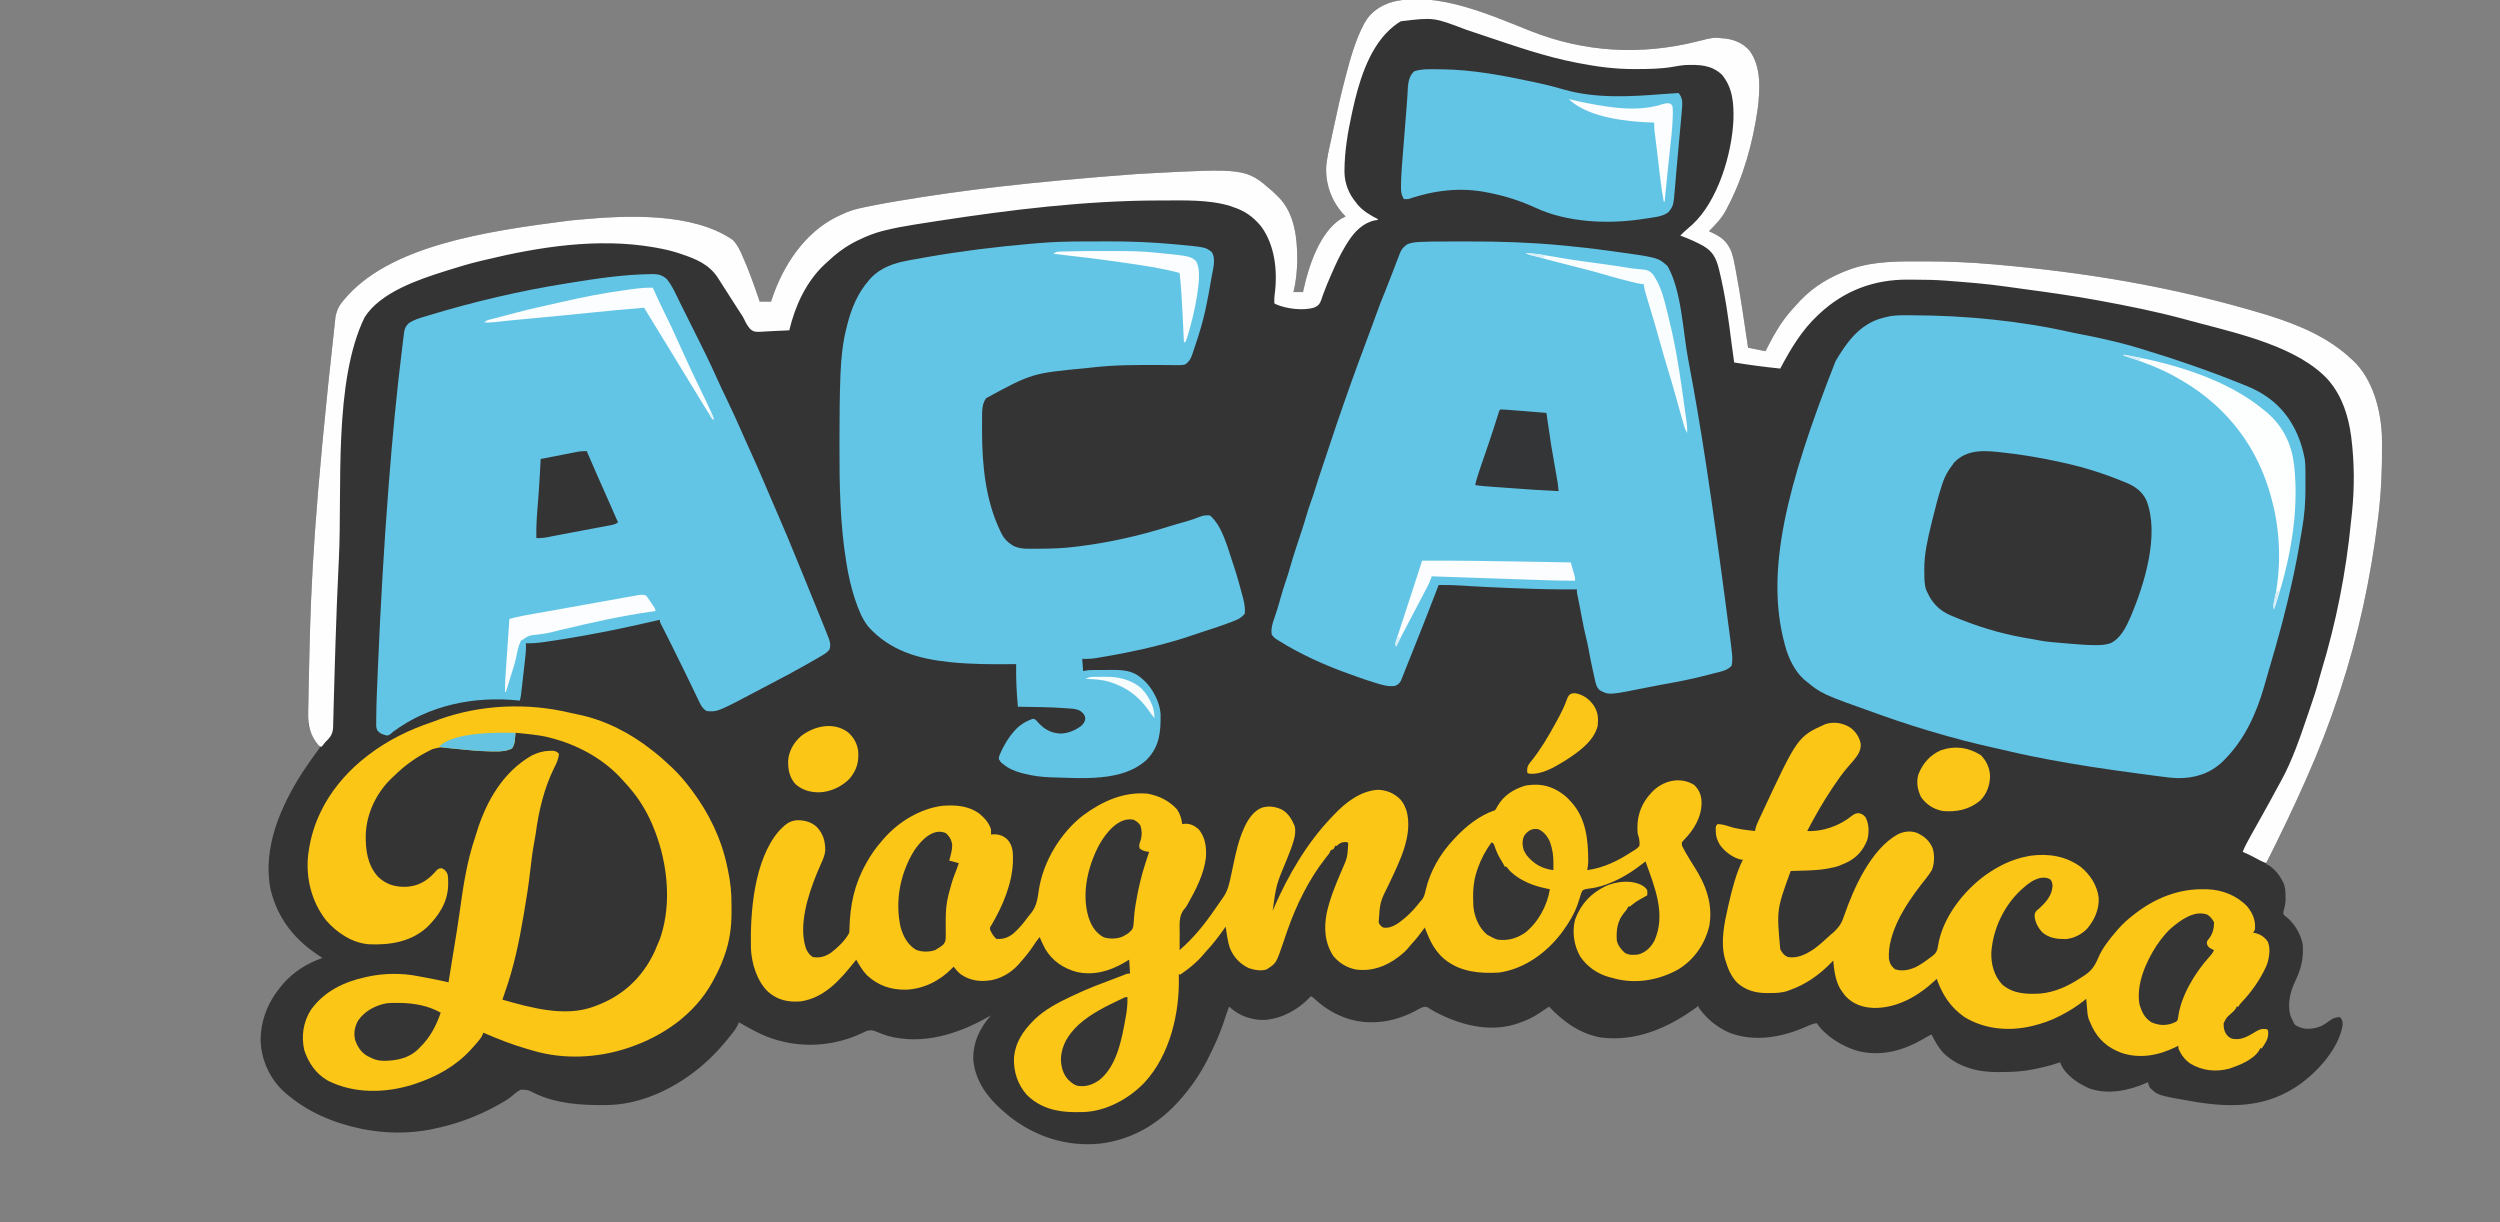 <?xml version="1.0" encoding="UTF-8"?>
<svg version="1.1" xmlns="http://www.w3.org/2000/svg" width="2876" height="1406">
<rect width="100%" height="100%" fill="#808080" stroke="none"/>
<path d="M0 0 C62.544 24.766 127.303 28.306 192.486 11.909 C210.795 7.312 210.795 7.312 220.438 8.402 C222.04 8.53 222.04 8.53 223.676 8.66 C234.655 9.873 244.221 13.982 251.758 22.207 C266.018 40.844 264.209 68.385 261.412 90.357 C255.704 129.261 244.963 168.623 226.438 203.402 C225.61 205.003 225.61 205.003 224.766 206.637 C219.729 215.894 212.875 223.039 205.438 230.402 C206.355 230.815 207.273 231.227 208.219 231.652 C219.593 236.928 226.464 242.044 231.253 254.016 C233.277 259.802 234.449 265.7 235.562 271.715 C235.698 272.423 235.834 273.131 235.973 273.86 C241.701 303.867 245.873 334.201 250.438 364.402 C257.038 365.722 263.637 367.042 270.438 368.402 C271.881 365.597 273.325 362.792 274.812 359.902 C281.847 346.458 289.379 333.829 299.438 322.402 C300.167 321.563 300.897 320.724 301.648 319.859 C303.876 317.339 306.144 314.864 308.438 312.402 C309.172 311.602 309.907 310.801 310.664 309.977 C326.303 293.579 346.176 281.916 367.438 274.402 C368.501 274.025 369.564 273.647 370.66 273.258 C396.359 264.755 424.185 265.015 450.938 265.09 C452.353 265.092 453.769 265.094 455.185 265.096 C480.694 265.149 506.022 266.148 531.438 268.402 C532.524 268.497 533.61 268.592 534.73 268.689 C634.961 277.468 736.513 293.215 846.438 326.402 C847.594 326.768 848.75 327.133 849.941 327.51 C884.392 338.42 917.796 352.344 944.438 377.402 C945.051 377.951 945.665 378.501 946.297 379.066 C968.781 400.003 978.2 435.22 979.551 464.903 C979.618 467.639 979.654 470.373 979.676 473.109 C979.69 474.642 979.69 474.642 979.705 476.205 C979.915 503.84 978.757 530.967 975.438 558.402 C975.271 559.783 975.271 559.783 975.1 561.191 C966.816 629.042 952.611 695.405 931.121 760.338 C930.472 762.299 929.827 764.26 929.182 766.222 C918.843 797.52 906.787 828.272 893.438 858.402 C892.685 860.112 892.685 860.112 891.917 861.855 C879.581 889.84 866.56 917.487 852.757 944.778 C852.408 945.47 852.058 946.162 851.699 946.874 C851.046 948.166 850.391 949.457 849.734 950.747 C848.453 953.281 847.337 955.702 846.438 958.402 C846.996 958.637 847.554 958.872 848.129 959.113 C855.47 963.212 861.753 970.899 865.438 978.402 C865.755 979.017 866.072 979.632 866.398 980.266 C868.643 985.567 868.715 990.855 868.75 996.527 C868.758 997.674 868.758 997.674 868.767 998.843 C868.705 1003.692 867.869 1007.737 866.438 1012.402 C865.977 1016.275 865.977 1016.275 867.906 1017.938 C868.577 1018.442 869.247 1018.946 869.938 1019.465 C879.423 1027.356 885.795 1038.349 888.438 1050.402 C889.831 1065.96 886.754 1078.845 880.021 1092.802 C874.142 1105.144 870.689 1119.012 874.273 1132.562 C875.206 1134.943 876.223 1137.155 877.438 1139.402 C877.774 1140.126 878.11 1140.849 878.457 1141.594 C879.75 1143.979 880.943 1144.405 883.438 1145.402 C884.181 1145.743 884.925 1146.083 885.691 1146.434 C893.48 1149.181 902.174 1147.854 909.676 1144.82 C913.905 1142.649 917.707 1139.945 921.516 1137.109 C924.876 1135.146 927.588 1134.723 931.438 1134.402 C933.995 1137.574 934.438 1139.276 934.438 1143.402 C930.203 1170.13 906.889 1195.853 885.875 1211.34 C847.886 1238.366 808.098 1239.222 763.616 1231.776 C721.706 1224.589 721.706 1224.589 712.438 1215.402 C711.125 1212.152 711.125 1212.152 710.438 1209.402 C709.382 1209.874 709.382 1209.874 708.305 1210.355 C688.395 1218.985 664.564 1224.018 643.402 1216.656 C630.832 1211.34 615.947 1201.634 610.219 1188.637 C609.832 1187.531 609.832 1187.531 609.438 1186.402 C608.573 1186.705 607.708 1187.008 606.816 1187.32 C598.161 1190.239 589.459 1192.369 580.5 1194.152 C578.92 1194.468 578.92 1194.468 577.309 1194.79 C566.366 1196.906 555.816 1197.614 544.684 1197.643 C542.404 1197.652 540.125 1197.683 537.846 1197.715 C514.904 1197.882 492.869 1192.333 475.75 1176.34 C469.472 1169.855 465.45 1162.428 461.438 1154.402 C457.895 1156.096 454.565 1158.091 451.188 1160.09 C428.191 1173.316 402.906 1180.073 376.501 1173.38 C359.221 1168.39 339.552 1156.574 329.438 1141.402 C324.467 1142.078 320.229 1144.141 315.688 1146.152 C288.525 1157.871 258.428 1163.129 229.969 1152.875 C215.053 1146.654 202.835 1136.47 193.438 1123.402 C193.438 1122.742 193.438 1122.082 193.438 1121.402 C191.98 1122.493 191.98 1122.493 190.492 1123.605 C158.76 1146.916 121.035 1163.214 80.922 1157.906 C56.51 1153.386 38.151 1139.929 21.438 1122.402 C20.915 1122.754 20.393 1123.106 19.855 1123.469 C18.279 1124.526 16.697 1125.578 15.113 1126.625 C13.37 1127.783 11.638 1128.957 9.918 1130.148 C2.512 1135.134 -5.151 1138.558 -13.562 1141.402 C-14.778 1141.819 -15.994 1142.235 -17.246 1142.664 C-48.879 1152.26 -81.669 1143.111 -109.85 1128.336 C-112.841 1126.705 -115.738 1124.912 -118.57 1123.02 C-123.218 1121.58 -127.984 1125.047 -132.017 1127.169 C-132.671 1127.514 -133.326 1127.859 -134 1128.215 C-157.315 1140.168 -183.842 1144.176 -209.222 1136.574 C-223.656 1131.923 -235.732 1124.802 -246.988 1114.688 C-249.535 1112.322 -249.535 1112.322 -252.562 1110.402 C-252.989 1110.875 -253.416 1111.349 -253.855 1111.836 C-267.447 1126.213 -285.504 1135.898 -305.273 1137.75 C-320.74 1138.143 -335.198 1133.117 -346.562 1122.402 C-348.177 1126.598 -349.713 1130.788 -351.07 1135.074 C-355.053 1147.635 -359.883 1159.519 -365.562 1171.402 C-365.888 1172.096 -366.214 1172.79 -366.55 1173.505 C-374.191 1189.741 -383.288 1205.417 -394.562 1219.402 C-395.301 1220.332 -396.04 1221.261 -396.801 1222.219 C-422.268 1253.844 -454.082 1274.954 -494.98 1279.992 C-533.494 1283.911 -570.385 1271.958 -600.375 1247.84 C-602.114 1246.372 -603.843 1244.893 -605.562 1243.402 C-606.438 1242.65 -607.313 1241.897 -608.215 1241.121 C-625.258 1226.154 -638.858 1206.934 -640.879 1183.777 C-641.519 1163.944 -633.483 1147.006 -620.562 1132.402 C-621.676 1133.043 -622.79 1133.684 -623.938 1134.344 C-658.82 1154.201 -699.203 1166.827 -739.303 1156.083 C-743.753 1154.742 -748.108 1153.109 -752.366 1151.246 C-756.557 1149.468 -759.184 1149.146 -763.562 1150.402 C-765.57 1151.256 -767.549 1152.178 -769.5 1153.152 C-798.599 1166.865 -833.5 1170.245 -864.562 1161.402 C-865.3 1161.204 -866.038 1161.006 -866.797 1160.801 C-882.529 1156.487 -896.509 1148.503 -910.562 1140.402 C-910.811 1141.114 -911.06 1141.825 -911.316 1142.559 C-913.74 1148.091 -917.834 1152.688 -921.562 1157.402 C-922.345 1158.394 -923.127 1159.385 -923.934 1160.406 C-936.961 1176.32 -951.675 1190.644 -968.562 1202.402 C-969.153 1202.816 -969.744 1203.23 -970.352 1203.657 C-997.151 1222.212 -1029.644 1235.278 -1062.559 1235.641 C-1063.301 1235.65 -1064.043 1235.66 -1064.808 1235.67 C-1092.242 1235.959 -1120.546 1234.112 -1145.727 1222.008 C-1153.347 1218.046 -1153.347 1218.046 -1161.589 1217.988 C-1166 1220.242 -1169.627 1223.483 -1173.378 1226.677 C-1177.304 1229.778 -1181.641 1232.155 -1186 1234.59 C-1186.899 1235.095 -1187.797 1235.601 -1188.723 1236.122 C-1212.232 1249.203 -1237.169 1258.14 -1263.562 1263.402 C-1264.443 1263.58 -1265.324 1263.758 -1266.232 1263.941 C-1290.751 1268.654 -1318.115 1268.293 -1342.562 1263.402 C-1343.429 1263.231 -1344.296 1263.059 -1345.189 1262.882 C-1377.288 1256.313 -1407.856 1243.195 -1432.562 1221.402 C-1433.268 1220.781 -1433.973 1220.16 -1434.699 1219.52 C-1450.243 1204.922 -1459.626 1184.19 -1460.684 1162.973 C-1461.266 1139.331 -1452.493 1117.481 -1437.562 1099.402 C-1436.79 1098.465 -1436.018 1097.528 -1435.223 1096.562 C-1422.844 1082.258 -1407.364 1072.633 -1389.562 1066.402 C-1390.483 1065.82 -1391.403 1065.237 -1392.352 1064.637 C-1421.254 1046.041 -1440.521 1022.031 -1449.101 988.611 C-1459.136 940.57 -1437.732 891.779 -1412.188 852.277 C-1405.957 842.764 -1399.322 833.545 -1392.562 824.402 C-1393.414 822.818 -1394.269 821.235 -1395.125 819.652 C-1395.898 818.219 -1396.67 816.785 -1397.43 815.344 C-1398.586 813.287 -1398.586 813.287 -1400.272 811.051 C-1406.523 801.884 -1406.424 794.314 -1406.051 783.672 C-1406.017 781.948 -1405.986 780.224 -1405.959 778.499 C-1405.895 774.914 -1405.811 771.33 -1405.709 767.745 C-1405.564 762.66 -1405.473 757.576 -1405.396 752.49 C-1405.25 743.248 -1405.042 734.008 -1404.815 724.768 C-1404.748 722.025 -1404.683 719.282 -1404.617 716.539 C-1402.663 635.223 -1399.628 553.879 -1374.562 328.402 C-1374.35 327.541 -1374.137 326.68 -1373.918 325.793 C-1372.417 320.234 -1370.497 316.128 -1366.812 311.715 C-1366.141 310.883 -1366.141 310.883 -1365.456 310.034 C-1313.859 246.885 -1201.5 230.44 -1105.695 218.18 C-1102.985 217.914 -1100.274 217.657 -1097.562 217.402 C-1096.344 217.285 -1095.126 217.168 -1093.87 217.047 C-1040.411 212.12 -964.163 208.327 -917.562 240.402 C-913.464 244.673 -910.914 249.12 -908.438 254.465 C-908.061 255.268 -907.685 256.071 -907.298 256.898 C-899.234 274.541 -892.851 293.067 -886.562 311.402 C-882.273 311.402 -877.982 311.402 -873.562 311.402 C-873.069 309.892 -873.069 309.892 -872.566 308.352 C-859.748 270.056 -835.452 232.647 -798.438 214.027 C-795.831 212.777 -793.203 211.581 -790.562 210.402 C-789.543 209.932 -788.523 209.461 -787.473 208.977 C-780.838 206.161 -774.126 204.523 -767.098 203.02 C-766.088 202.802 -765.078 202.585 -764.038 202.362 C-753.092 200.042 -742.095 198.074 -731.062 196.215 C-729.957 196.028 -728.851 195.841 -727.712 195.648 C-652.393 182.963 -576.38 173.842 -451.795 164.521 C-449.769 164.413 -447.743 164.301 -445.718 164.188 C-327.214 157.78 -327.214 157.78 -296.312 184.777 C-294.713 186.303 -293.129 187.844 -291.562 189.402 C-290.514 190.398 -290.514 190.398 -289.445 191.414 C-271.11 210.142 -268.114 238.627 -268.2 263.453 C-268.405 275.873 -269.544 288.327 -272.562 300.402 C-268.933 300.402 -265.303 300.402 -261.562 300.402 C-261.162 298.476 -261.162 298.476 -260.754 296.512 C-254.807 269.854 -242.234 231.728 -218 216.215 C-216.195 215.263 -214.388 214.315 -212.562 213.402 C-213.047 212.915 -213.532 212.428 -214.031 211.926 C-227.931 197.224 -235.38 178.118 -234.964 157.857 C-234.371 146.509 -231.469 135.321 -229.074 124.24 C-228.468 121.422 -227.873 118.601 -227.278 115.78 C-222.796 94.553 -218.113 73.378 -212.562 52.402 C-212.393 51.763 -212.224 51.124 -212.05 50.465 C-206.842 30.849 -201.359 11.037 -191.938 -7.035 C-191.59 -7.703 -191.242 -8.371 -190.883 -9.059 C-183.892 -21.807 -172.298 -29.408 -158.512 -33.504 C-107.117 -45.852 -47.099 -18.71 0 0 Z " fill="#343435" transform="translate(1760.562,35.598)"/>
<path d="M0 0 C0.882 0.002 1.765 0.004 2.674 0.006 C63.813 0.214 126.635 6.256 186.319 19.742 C189.031 20.333 191.749 20.864 194.477 21.379 C221.74 26.535 249.038 32.92 275.437 41.51 C278.272 42.42 281.119 43.286 283.969 44.152 C292.084 46.642 300.136 49.312 308.188 52 C308.976 52.263 309.765 52.527 310.578 52.798 C332.887 60.253 354.919 68.283 376.754 77.039 C379.644 78.195 382.54 79.335 385.438 80.473 C395.352 84.427 404.352 88.939 412.938 95.312 C413.768 95.929 413.768 95.929 414.616 96.558 C436.879 113.447 449.758 139.094 454.463 166.359 C455.027 171.06 455.1 175.661 455.105 180.391 C455.109 181.357 455.112 182.323 455.116 183.318 C455.121 185.362 455.123 187.406 455.123 189.45 C455.125 192.511 455.143 195.572 455.162 198.633 C455.21 215.013 453.917 230.929 451.062 247.062 C450.89 248.062 450.718 249.062 450.541 250.092 C450.185 252.155 449.826 254.217 449.465 256.279 C448.953 259.221 448.457 262.164 447.965 265.109 C444.414 286.227 439.825 307.048 434.875 327.875 C434.555 329.225 434.555 329.225 434.228 330.602 C430.264 347.271 425.852 363.783 421.125 380.25 C420.683 381.794 420.24 383.339 419.798 384.883 C416.472 396.486 413.124 408.083 409.712 419.662 C408.948 422.277 408.201 424.898 407.457 427.52 C398.593 458.449 384.902 488.313 361.938 511.312 C361.212 512.05 360.486 512.787 359.738 513.547 C345.54 527.089 327.881 532.69 308.586 532.469 C301.142 532.283 293.809 531.306 286.438 530.312 C284.732 530.09 283.026 529.868 281.321 529.646 C276.568 529.023 271.818 528.382 267.069 527.737 C263.801 527.294 260.533 526.856 257.265 526.419 C225.024 522.098 192.915 517.29 160.938 511.312 C160.145 511.164 159.352 511.016 158.535 510.864 C135.232 506.496 112.14 501.274 89.071 495.816 C85.898 495.067 82.724 494.325 79.551 493.582 C68.352 490.944 57.226 488.132 46.168 484.951 C43.843 484.285 41.514 483.634 39.184 482.984 C15.165 476.257 -8.572 468.694 -32.062 460.312 C-33.234 459.898 -34.405 459.483 -35.611 459.056 C-101.425 435.681 -101.425 435.681 -120.062 420.312 C-121.008 419.537 -121.008 419.537 -121.973 418.746 C-132.453 409.221 -139.419 394.751 -143.125 381.312 C-143.382 380.385 -143.64 379.458 -143.905 378.503 C-166.621 295.039 -142.037 196.864 -85.496 52.935 C-72.428 30.717 -57.58 10.184 -31.715 3.172 C-30.51 2.888 -29.304 2.605 -28.062 2.312 C-27.394 2.134 -26.726 1.955 -26.038 1.771 C-17.472 -0.288 -8.752 -0.038 0 0 Z " fill="#63C5E5" transform="translate(2197.062,362.688)"/>
<path d="M0 0 C1.83 -0.003 3.661 -0.007 5.491 -0.01 C9.318 -0.016 13.144 -0.018 16.97 -0.017 C20.801 -0.017 24.631 -0.024 28.461 -0.038 C63.93 -0.163 99.2 1.044 134.527 4.355 C135.654 4.459 136.782 4.562 137.943 4.669 C155.463 6.289 172.909 8.335 190.34 10.73 C191.376 10.872 192.412 11.014 193.48 11.16 C246.018 18.412 246.018 18.412 257.027 28.23 C273.248 56.467 274.713 103.487 280.715 135.168 C280.838 135.817 280.961 136.466 281.088 137.135 C295.649 213.949 307.66 291.136 329.902 462.543 C330.01 463.484 330.117 464.426 330.227 465.396 C330.518 467.972 330.797 470.55 331.07 473.129 C331.153 473.854 331.236 474.579 331.321 475.327 C331.772 479.783 331.654 483.784 330.715 488.168 C325.208 494.122 316.289 495.163 308.715 497.168 C307.752 497.43 306.788 497.692 305.796 497.961 C287.114 503.014 268.281 506.634 249.237 509.99 C244.469 510.836 239.724 511.761 234.98 512.734 C189.81 521.88 189.81 521.88 179.43 516.449 C175.242 512.931 174.502 508.718 173.348 503.512 C173.104 502.417 172.86 501.322 172.609 500.194 C172.355 499.03 172.101 497.867 171.84 496.668 C171.575 495.468 171.311 494.268 171.038 493.031 C169.245 484.82 167.576 476.593 166.096 468.32 C165.313 464.007 164.383 459.773 163.289 455.527 C161.461 448.361 160.086 441.12 158.715 433.855 C158.216 431.234 157.715 428.613 157.215 425.992 C156.971 424.71 156.728 423.428 156.477 422.107 C155.955 419.385 155.414 416.667 154.859 413.952 C154.72 413.268 154.581 412.584 154.438 411.88 C154.049 409.983 153.658 408.087 153.266 406.191 C152.715 403.168 152.715 403.168 152.715 400.168 C151.884 400.175 151.053 400.182 150.197 400.19 C127.807 400.355 105.5 399.841 83.131 398.894 C79.911 398.759 76.69 398.632 73.469 398.505 C60.073 397.976 46.679 397.428 33.297 396.62 C32.533 396.574 31.768 396.528 30.981 396.48 C27.383 396.261 23.785 396.035 20.188 395.797 C11.342 395.235 2.575 395.066 -6.285 395.168 C-6.727 396.318 -7.168 397.467 -7.624 398.652 C-16.5 421.744 -25.406 444.822 -34.697 467.752 C-36.528 472.277 -38.334 476.812 -40.127 481.353 C-41.385 484.532 -42.657 487.705 -43.932 490.878 C-44.536 492.389 -45.135 493.902 -45.727 495.418 C-46.545 497.507 -47.383 499.588 -48.227 501.668 C-48.698 502.854 -49.169 504.04 -49.655 505.262 C-51.515 508.578 -52.817 509.681 -56.285 511.168 C-63.189 512.313 -69.784 510.57 -76.348 508.543 C-77.265 508.269 -78.182 507.996 -79.126 507.714 C-86.768 505.402 -94.303 502.848 -101.791 500.081 C-104.663 499.03 -107.546 498.01 -110.43 496.988 C-137.88 487.167 -164.761 474.957 -189.598 459.605 C-190.256 459.2 -190.914 458.794 -191.592 458.376 C-194.554 456.491 -196.309 455.132 -198.285 452.168 C-199.377 445.364 -197.372 439.274 -195.16 432.918 C-194.51 430.971 -193.863 429.023 -193.219 427.074 C-192.892 426.092 -192.566 425.11 -192.23 424.098 C-190.77 419.572 -189.494 414.999 -188.223 410.418 C-186.179 403.111 -183.956 395.897 -181.465 388.729 C-179.958 384.357 -178.639 379.955 -177.383 375.504 C-175.364 368.359 -173.139 361.293 -170.848 354.23 C-170.452 353.005 -170.057 351.779 -169.649 350.516 C-167.648 344.325 -165.619 338.145 -163.535 331.98 C-161.839 326.951 -160.313 321.893 -158.848 316.793 C-156.971 310.268 -154.854 303.865 -152.516 297.491 C-151.035 293.423 -149.705 289.33 -148.445 285.188 C-146.036 277.278 -143.413 269.444 -140.785 261.605 C-140.26 260.036 -139.735 258.466 -139.21 256.896 C-138.395 254.457 -137.579 252.018 -136.763 249.579 C-134.86 243.894 -132.967 238.206 -131.078 232.516 C-126.181 217.768 -121.273 203.031 -116.071 188.388 C-115.248 186.063 -114.435 183.735 -113.625 181.406 C-104.118 154.081 -94.099 126.944 -83.916 99.864 C-80.967 92.021 -78.09 84.154 -75.275 76.262 C-73.223 70.568 -70.977 64.986 -68.626 59.409 C-66.377 53.972 -64.285 48.475 -62.179 42.982 C-60.611 38.901 -59.025 34.826 -57.443 30.75 C-55.998 27.022 -54.572 23.287 -53.16 19.547 C-52.578 18.045 -51.995 16.544 -51.41 15.043 C-51.173 14.394 -50.936 13.746 -50.692 13.077 C-48.851 8.441 -46.359 5.981 -42.285 3.168 C-37.75 1.336 -33.459 0.767 -28.615 0.553 C-27.877 0.516 -27.139 0.478 -26.378 0.44 C-17.589 0.031 -8.797 0.004 0 0 Z " fill="#63C5E5" transform="translate(1661.285,277.832)"/>
<path d="M0 0 C0.992 -0.023 1.984 -0.046 3.006 -0.07 C9.431 0.002 13.711 1.366 18.562 5.625 C25.203 13.606 29.36 23.804 33.949 33.035 C34.856 34.848 35.762 36.661 36.669 38.474 C38.568 42.272 40.463 46.072 42.355 49.874 C44.744 54.675 47.142 59.471 49.543 64.266 C58.851 82.865 68.133 101.452 76.592 120.457 C79.889 127.825 83.342 135.124 86.871 142.383 C93.386 155.818 99.53 169.397 105.552 183.057 C106.192 184.508 106.833 185.959 107.473 187.41 C107.796 188.143 108.119 188.876 108.452 189.631 C110.651 194.603 112.894 199.553 115.156 204.496 C120.932 217.121 126.435 229.852 131.875 242.625 C133.728 246.967 135.583 251.308 137.438 255.648 C138.111 257.225 138.111 257.225 138.798 258.834 C141.786 265.826 144.807 272.803 147.854 279.769 C154.998 296.114 161.768 312.604 168.499 329.122 C170.808 334.785 173.133 340.442 175.469 346.094 C182.66 363.504 189.766 380.95 196.761 398.44 C197.623 400.592 198.489 402.742 199.358 404.89 C200.572 407.893 201.772 410.901 202.969 413.91 C203.334 414.805 203.698 415.7 204.074 416.623 C206.199 422.017 207.753 426.484 205.602 432.16 C202.61 435.776 198.981 437.749 194.938 440.062 C194.059 440.576 193.181 441.09 192.277 441.619 C189.381 443.304 186.473 444.967 183.562 446.625 C182.567 447.195 181.571 447.765 180.545 448.352 C166.601 456.314 152.482 463.893 138.211 471.252 C134.937 472.949 131.68 474.676 128.423 476.406 C76.951 503.712 76.951 503.712 64.562 502.625 C58.776 499.346 56.718 493.599 53.984 487.836 C53.46 486.756 52.935 485.677 52.395 484.564 C50.982 481.65 49.579 478.731 48.181 475.81 C46.73 472.786 45.265 469.768 43.8 466.75 C42.041 463.126 40.283 459.501 38.53 455.873 C33.706 445.894 28.79 435.965 23.812 426.062 C23.147 424.736 22.481 423.409 21.815 422.082 C21.195 420.845 20.574 419.608 19.953 418.371 C19.385 417.239 18.817 416.107 18.232 414.941 C17.089 412.671 15.939 410.405 14.783 408.141 C14.231 407.054 13.678 405.967 13.109 404.848 C12.372 403.407 12.372 403.407 11.62 401.938 C10.562 399.625 10.562 399.625 10.562 397.625 C9.2 397.941 9.2 397.941 7.81 398.264 C-20.186 404.751 -48.206 410.765 -76.5 415.812 C-77.443 415.981 -78.385 416.15 -79.357 416.323 C-92.354 418.641 -105.372 420.73 -118.438 422.625 C-119.908 422.841 -121.378 423.057 -122.848 423.273 C-129.773 424.279 -136.444 424.861 -143.438 424.625 C-143.411 425.856 -143.385 427.086 -143.358 428.354 C-143.361 434.275 -144.031 440.082 -144.715 445.957 C-144.846 447.111 -144.976 448.265 -145.111 449.455 C-145.387 451.879 -145.665 454.304 -145.946 456.728 C-146.376 460.443 -146.797 464.158 -147.217 467.873 C-147.486 470.234 -147.757 472.596 -148.027 474.957 C-148.153 476.067 -148.28 477.178 -148.409 478.322 C-148.529 479.354 -148.65 480.385 -148.773 481.448 C-148.93 482.807 -148.93 482.807 -149.089 484.192 C-149.405 486.395 -149.851 488.481 -150.438 490.625 C-151.052 490.556 -151.667 490.488 -152.301 490.417 C-203.024 485.24 -255.146 495.774 -296.438 526.625 C-297.287 527.382 -298.136 528.138 -299.012 528.918 C-301.438 530.625 -301.438 530.625 -303.754 530.719 C-308.331 529.509 -311.476 528.574 -314.438 524.625 C-316.182 521.136 -315.614 517.09 -315.605 513.25 C-315.604 512.207 -315.602 511.165 -315.6 510.091 C-315.478 492.632 -314.628 475.183 -313.883 457.742 C-313.748 454.587 -313.615 451.433 -313.482 448.278 C-310.609 380.326 -306.695 312.435 -301.438 244.625 C-301.341 243.38 -301.245 242.135 -301.146 240.852 C-297.068 188.166 -292.098 135.446 -285.554 83.004 C-285.313 81.068 -285.077 79.132 -284.846 77.196 C-284.534 74.606 -284.201 72.02 -283.859 69.434 C-283.774 68.701 -283.689 67.969 -283.601 67.214 C-282.955 62.61 -281.686 59.943 -278.438 56.625 C-272.375 52.404 -265.584 50.554 -258.562 48.438 C-257.28 48.046 -255.998 47.655 -254.716 47.264 C-203.625 31.778 -151.142 19.41 -98.435 10.946 C-96.439 10.625 -94.444 10.3 -92.45 9.975 C-62.03 5.045 -30.849 0.377 0 0 Z " fill="#63C5E5" transform="translate(748.438,315.375)"/>
<path d="M0 0 C5.983 5.762 8.301 12.079 8.5 20.312 C8.534 37.338 -0.628 52.004 -12.277 63.809 C-14.412 66.06 -14.412 66.06 -14 70 C-12.784 72.502 -11.526 74.855 -10.125 77.25 C-9.521 78.306 -9.521 78.306 -8.905 79.383 C-6.043 84.339 -3.014 89.176 0.062 94 C13.421 115.018 21.769 136.931 17.383 162.203 C12.418 182.853 0.158 200.83 -18 212 C-39.972 224.43 -66.323 229.203 -91.043 222.84 C-92.019 222.563 -92.995 222.286 -94 222 C-94.862 221.795 -95.725 221.59 -96.613 221.379 C-110.505 217.812 -122.762 209.576 -130.875 197.75 C-138.377 184.91 -140.731 169.158 -136.938 154.625 C-130.187 136.551 -118.503 124.314 -101.25 116.062 C-89.669 111.251 -74.656 109.231 -62.73 114.145 C-58.791 116.092 -56.473 117.291 -54 121 C-53.875 124.188 -53.875 124.188 -54 127 C-54.941 127.519 -55.882 128.039 -56.852 128.574 C-58.11 129.278 -59.367 129.983 -60.625 130.688 C-61.551 131.197 -61.551 131.197 -62.496 131.717 C-65.69 133.516 -68.554 135.373 -71.336 137.77 C-74 140 -74 140 -76 140 C-76.227 140.536 -76.454 141.072 -76.688 141.625 C-78 144 -78 144 -80.375 146.75 C-88.331 156.067 -89.888 167.067 -89 179 C-87.835 184.551 -84.103 189.198 -80 193 C-75.104 196.119 -69.584 195.66 -64 195 C-55.457 192.327 -50.144 187.121 -45.875 179.438 C-32.032 149.192 -45.53 117.126 -56 88 C-56.525 88.394 -57.049 88.788 -57.59 89.194 C-59.038 90.281 -60.487 91.368 -61.937 92.454 C-63.44 93.58 -64.941 94.707 -66.441 95.836 C-81.6 106.835 -102.27 117.358 -121.178 119.214 C-123.682 119.548 -125.698 119.952 -128 121 C-129.958 123.635 -130.699 126.486 -131.562 129.625 C-132.12 131.361 -132.685 133.094 -133.258 134.824 C-133.54 135.695 -133.823 136.565 -134.114 137.462 C-137.947 148.443 -144.199 158.641 -151 168 C-151.579 168.803 -152.158 169.606 -152.754 170.434 C-170.06 193.197 -195.481 211.74 -224.438 215.812 C-225.956 215.911 -227.478 215.967 -229 216 C-230.275 216.039 -231.55 216.077 -232.863 216.117 C-254.166 216.559 -274.786 212.536 -290.656 197.395 C-299.075 188.793 -303.609 180.05 -308 169 C-308.394 168.016 -308.789 167.033 -309.195 166.02 C-309.461 165.353 -309.726 164.687 -310 164 C-310.473 164.678 -310.946 165.356 -311.434 166.055 C-315.59 171.904 -319.941 177.355 -324.824 182.613 C-326.4 184.342 -327.91 186.133 -329.375 187.957 C-332.047 191.18 -335.027 193.793 -338.312 196.375 C-338.911 196.845 -339.509 197.316 -340.125 197.801 C-354.476 208.692 -370.603 214.651 -388.75 212.375 C-399.393 210.401 -407.949 205.243 -415 197 C-425.081 181.668 -426.148 164.615 -422.665 146.961 C-418.952 130.258 -412.393 114.499 -405.688 98.812 C-398.931 83.485 -398.931 83.485 -398 67 C-399.15 65.638 -399.15 65.638 -402.25 65.688 C-406.563 66.047 -407.878 67.145 -411 70 C-411.66 70 -412.32 70 -413 70 C-413.268 70.639 -413.536 71.279 -413.812 71.938 C-415 74 -415 74 -418 75 C-418.701 76.315 -419.36 77.654 -420 79 C-421.432 80.874 -422.895 82.726 -424.375 84.562 C-443.525 109.078 -457.751 138.117 -467.969 167.402 C-468.36 168.521 -468.36 168.521 -468.758 169.663 C-470.053 173.38 -471.329 177.103 -472.577 180.836 C-480.787 205.09 -480.787 205.09 -491.754 212.125 C-497.782 214.474 -506.504 212.802 -512.5 210.688 C-522.835 205.705 -530.118 197.85 -534.334 187.091 C-536.806 179.327 -537.805 171.04 -539 163 C-539.512 163.732 -539.512 163.732 -540.035 164.478 C-546.879 174.212 -553.801 183.364 -562 192 C-563.173 193.369 -564.34 194.744 -565.5 196.125 C-572.834 204.519 -581.742 211.804 -591 218 C-591.66 218 -592.32 218 -593 218 C-592.965 218.648 -592.93 219.297 -592.895 219.965 C-591.724 262.371 -603.16 311.027 -632.709 342.684 C-650.74 361.386 -676.832 375.551 -703.195 376.336 C-705.84 376.366 -708.48 376.384 -711.125 376.375 C-711.814 376.374 -712.502 376.373 -713.211 376.371 C-733.692 376.274 -752.704 371.416 -767.668 356.609 C-778.408 344.592 -783.327 329.262 -782.48 313.207 C-780.952 296.63 -772.446 283.656 -761 272 C-760.297 271.273 -759.595 270.546 -758.871 269.797 C-747.346 258.653 -732.487 250.686 -718.04 243.952 C-716.687 243.32 -715.337 242.681 -713.991 242.032 C-697.445 234.061 -680.163 227.782 -663.002 221.284 C-662.285 221.012 -661.569 220.741 -660.83 220.461 C-660.164 220.21 -659.498 219.958 -658.812 219.699 C-657.252 219.097 -655.708 218.454 -654.168 217.802 C-652 217 -652 217 -649 217 C-649.33 211.72 -649.66 206.44 -650 201 C-652.042 202.217 -654.084 203.434 -656.188 204.688 C-672.791 214.325 -691.449 219.489 -710.574 215.09 C-725.746 210.923 -738.273 202.468 -746.426 188.898 C-748.881 184.378 -751.01 179.741 -753 175 C-755.779 178.372 -758.219 181.815 -760.562 185.5 C-765.181 192.484 -770.435 198.754 -776 205 C-777.002 206.147 -777.002 206.147 -778.023 207.316 C-785.413 215.283 -795.385 221.491 -806 224 C-806.737 224.182 -807.475 224.364 -808.234 224.551 C-821.318 226.676 -832.974 225.334 -843.914 217.695 C-847.087 215.116 -849.488 212.22 -852 209 C-852.461 209.496 -852.923 209.993 -853.398 210.504 C-867.489 225.179 -886.278 234.699 -906.725 235.521 C-924.176 235.785 -938.715 230.921 -951.688 218.875 C-956.799 213.551 -960.375 207.391 -964 201 C-964.862 202.079 -964.862 202.079 -965.742 203.18 C-982.252 223.803 -1000.195 244.928 -1028 249 C-1042.221 250.087 -1053.937 247.624 -1064.895 238.406 C-1078.001 226.299 -1084.351 205.617 -1085.126 188.161 C-1086.124 146.271 -1081.496 86.203 -1052.82 52.859 C-1046.107 46.002 -1040.947 40.773 -1030.938 40.562 C-1022.792 40.728 -1015.824 42.7 -1009.578 48.09 C-1001.954 56.229 -999.546 64.667 -999.652 75.704 C-1000.27 81.552 -1002.663 86.559 -1005.062 91.875 C-1006.082 94.252 -1007.095 96.633 -1008.102 99.016 C-1008.598 100.191 -1009.095 101.366 -1009.606 102.576 C-1019.585 127.093 -1030.543 161.64 -1021.922 187.828 C-1020.032 192.281 -1018.109 195.26 -1014 198 C-1005.948 199.273 -999.67 197.503 -993 193 C-985.369 187.148 -976.367 178.735 -972 170 C-971.882 168.399 -971.821 166.793 -971.789 165.188 C-971.082 138.361 -966.214 114.631 -953 91 C-952.641 90.353 -952.283 89.706 -951.914 89.04 C-947.032 80.323 -941.618 72.519 -935 65 C-933.863 63.646 -933.863 63.646 -932.703 62.266 C-915.772 42.679 -890.924 27.398 -865 24 C-849.503 22.894 -834.97 23.729 -821.996 33.27 C-816.206 38.289 -811.241 43.575 -809 51 C-808.812 54.438 -808.812 54.438 -809 57 C-808.443 56.954 -807.886 56.907 -807.312 56.859 C-800.379 56.531 -795.462 57.898 -790.238 62.578 C-783.167 70.18 -783.561 79.186 -783.762 88.973 C-784.725 113.92 -795.757 139.78 -808.328 161.031 C-810.21 163.804 -810.21 163.804 -810 166.562 C-808.348 170.588 -806.072 173.928 -803 177 C-795.312 177.809 -789.782 175.794 -783.594 171.223 C-776.849 165.491 -771.501 158.79 -766.28 151.696 C-765.129 150.17 -763.902 148.702 -762.668 147.242 C-756.296 139.132 -755.378 130.649 -753.898 120.738 C-749.029 88.333 -728.97 55.071 -703 35 C-681.135 18.948 -656.762 7.656 -629 10 C-615.515 12.506 -604.393 17.935 -595 28 C-591.376 33.564 -589.778 38.387 -589 45 C-587.721 44.876 -586.442 44.752 -585.125 44.625 C-578.977 44.664 -574.617 47.05 -570 51 C-562.296 60.531 -560.93 71.589 -561.714 83.536 C-563.913 102.502 -573.214 120.373 -582.473 136.746 C-583.072 137.816 -583.072 137.816 -583.684 138.908 C-585 141 -585 141 -586.613 142.813 C-593.257 150.658 -591.892 160.847 -591.875 170.562 C-591.893 172.449 -591.914 174.335 -591.938 176.221 C-591.989 180.814 -592.004 185.406 -592 190 C-575.966 176.119 -563.555 160.767 -551.599 143.32 C-550.499 141.723 -549.388 140.134 -548.269 138.551 C-546.488 136.029 -544.742 133.486 -543 130.938 C-542.46 130.184 -541.92 129.43 -541.364 128.654 C-536.458 121.337 -534.786 113.476 -533 105 C-532.686 103.55 -532.371 102.1 -532.056 100.65 C-531.417 97.687 -530.786 94.722 -530.16 91.756 C-527.128 77.45 -524.094 63.375 -518 50 C-517.52 48.938 -517.041 47.876 -516.547 46.781 C-512.374 38.436 -506.701 30.212 -497.938 26.375 C-489.833 23.74 -482.821 24.725 -475 28 C-467.043 32.275 -463.119 39.088 -459.625 47.188 C-458.29 53.193 -459.106 58.571 -460.875 64.375 C-461.088 65.091 -461.302 65.807 -461.522 66.545 C-463.623 73.304 -466.265 79.826 -468.938 86.375 C-480.815 114.826 -480.815 114.826 -485 145 C-484.513 143.858 -484.025 142.716 -483.523 141.539 C-467.295 104.163 -445.71 67.104 -417.414 37.481 C-416.457 36.479 -415.506 35.472 -414.559 34.46 C-401.273 20.296 -383.782 6.701 -363.625 5.562 C-353.474 6.035 -345.236 9.514 -338.027 16.629 C-335.266 19.858 -333.42 23.01 -332 27 C-331.649 27.853 -331.299 28.707 -330.938 29.586 C-323.171 57.868 -339.131 88.353 -350.731 113.177 C-361.487 134.573 -361.487 134.573 -363 158 C-361.713 161.202 -360.916 161.891 -358 164 C-351.304 165.288 -345.533 162.27 -340 158.715 C-337.929 157.216 -335.962 155.64 -334 154 C-333.206 153.34 -332.412 152.68 -331.594 152 C-325.295 146.557 -320.106 140.556 -315 134 C-314.301 133.246 -313.603 132.492 -312.883 131.715 C-310.365 128.084 -309.688 124.583 -308.75 120.312 C-303.438 98.509 -292.207 79.38 -277 63 C-276.464 62.42 -275.927 61.84 -275.375 61.242 C-262.586 47.567 -247.032 35.011 -229 29 C-227.633 26.979 -227.633 26.979 -226.375 24.5 C-219.228 12.207 -208.366 5.233 -195 1 C-191.875 0.312 -191.875 0.312 -188 0 C-187.014 -0.088 -186.028 -0.175 -185.012 -0.266 C-171.078 -0.96 -158.641 4.087 -148 13 C-145.25 15.5 -145.25 15.5 -143 18 C-142.316 18.713 -142.316 18.713 -141.617 19.441 C-124.242 38.317 -121.93 63.49 -121.867 87.965 C-122.016 91.359 -122.471 94.646 -123 98 C-104.376 95.511 -87.565 87.25 -72 77 C-71.025 76.428 -70.051 75.855 -69.047 75.266 C-66.544 73.653 -64.742 72.415 -63 70 C-62.37 65.029 -63.434 60.699 -65 56 C-66.519 40.44 -62.951 25.543 -52.988 13.254 C-52.332 12.51 -51.676 11.766 -51 11 C-50.457 10.349 -49.915 9.698 -49.355 9.027 C-36.792 -4.881 -16.414 -10.237 0 0 Z " fill="#FCC617" transform="translate(1949,903)"/>
<path d="M0 0 C1.374 -0.004 1.374 -0.004 2.775 -0.009 C7.638 -0.023 12.5 -0.033 17.363 -0.037 C21.283 -0.041 25.203 -0.055 29.124 -0.078 C55.586 -0.23 81.701 0.698 108.047 3.203 C109.55 3.344 111.054 3.485 112.557 3.626 C143.885 6.576 143.885 6.576 151.047 12.203 C156.25 20.009 152.281 32.457 150.797 41.141 C150.565 42.527 150.334 43.913 150.103 45.299 C148.309 55.982 146.396 66.627 144.047 77.203 C143.861 78.062 143.675 78.921 143.484 79.806 C140.669 92.616 136.955 105.089 132.782 117.514 C132.254 119.088 131.73 120.663 131.21 122.239 C130.473 124.466 129.714 126.685 128.949 128.902 C128.732 129.566 128.514 130.23 128.29 130.913 C126.705 135.391 124.674 138.155 121.047 141.203 C117.738 142.306 115.351 142.304 111.868 142.269 C110.585 142.259 109.301 142.25 107.98 142.24 C107.291 142.233 106.602 142.225 105.892 142.218 C102.185 142.179 98.477 142.16 94.77 142.138 C93.991 142.132 93.212 142.127 92.409 142.122 C65.155 141.942 38.145 141.925 11.047 145.203 C9.713 145.356 8.379 145.507 7.044 145.657 C-55.642 151.58 -55.642 151.58 -108.582 180.293 C-113.482 187.12 -113.115 195.59 -113.156 203.676 C-113.163 204.584 -113.17 205.492 -113.177 206.427 C-113.195 209.373 -113.201 212.319 -113.203 215.266 C-113.204 216.273 -113.205 217.28 -113.206 218.318 C-113.18 257.364 -109.169 298.166 -91.953 333.703 C-91.633 334.374 -91.313 335.046 -90.983 335.737 C-88.157 341.388 -84.482 345.516 -79.078 348.891 C-78.154 349.484 -78.154 349.484 -77.211 350.09 C-71.417 352.947 -65.868 353.502 -59.547 353.469 C-58.357 353.473 -58.357 353.473 -57.143 353.477 C-54.579 353.482 -52.016 353.469 -49.453 353.453 C-48.575 353.45 -47.697 353.447 -46.792 353.444 C-33.087 353.387 -19.561 352.928 -5.953 351.203 C-4.418 351.018 -4.418 351.018 -2.851 350.829 C32.33 346.504 66.968 338.779 100.762 328.152 C107.433 326.062 114.153 324.169 120.888 322.294 C127.082 320.545 133.056 318.47 139.039 316.086 C142.609 315.038 145.346 314.782 149.047 315.203 C163.166 327.253 169.293 352.271 175.047 369.203 C175.343 370.069 175.639 370.935 175.944 371.827 C180.035 383.927 183.34 396.26 186.629 408.598 C186.879 409.535 187.129 410.471 187.386 411.437 C188.739 417.101 189.599 422.405 189.047 428.203 C185.414 432.705 181.6 434.625 176.355 436.637 C175.241 437.079 175.241 437.079 174.105 437.53 C165.877 440.749 157.507 443.531 149.109 446.266 C147.605 446.76 146.1 447.256 144.596 447.752 C142.338 448.496 140.079 449.239 137.819 449.978 C134.071 451.202 130.329 452.443 126.597 453.721 C115.668 457.453 104.659 460.662 93.484 463.578 C92.595 463.812 91.705 464.045 90.788 464.286 C76.983 467.891 63.119 471.001 49.109 473.703 C47.869 473.942 47.869 473.942 46.604 474.187 C41.094 475.241 35.575 476.243 30.047 477.203 C29.213 477.348 28.38 477.494 27.521 477.644 C24.988 478.08 22.454 478.503 19.918 478.922 C19.161 479.052 18.403 479.181 17.623 479.315 C12.376 480.157 7.362 480.311 2.047 480.203 C2.377 484.823 2.707 489.443 3.047 494.203 C5.027 493.873 7.007 493.543 9.047 493.203 C10.463 493.113 11.882 493.056 13.301 493.042 C14.083 493.032 14.865 493.023 15.67 493.013 C16.912 493.007 16.912 493.007 18.18 493 C19.053 492.994 19.926 492.989 20.825 492.983 C22.669 492.973 24.513 492.967 26.357 492.963 C29.142 492.953 31.926 492.922 34.711 492.891 C48.761 492.805 60.286 493.234 71.047 503.203 C71.65 503.716 72.253 504.229 72.875 504.758 C82.898 513.833 91.329 529.842 92.192 543.502 C92.376 563.919 91.306 580.622 76.359 596.023 C48.554 622.232 0.79 617.26 -34.771 616.403 C-45.012 616.07 -55.014 614.718 -64.953 612.203 C-65.715 612.011 -66.477 611.818 -67.262 611.62 C-75.269 609.487 -82.545 606.566 -88.953 601.203 C-89.533 600.742 -90.113 600.28 -90.711 599.805 C-92.203 598.391 -92.203 598.391 -93.953 595.203 C-93.736 591.86 -92.411 589.186 -90.953 586.203 C-90.195 584.643 -90.195 584.643 -89.422 583.051 C-85.901 576.193 -82.035 570.001 -76.953 564.203 C-76.349 563.504 -75.744 562.806 -75.121 562.086 C-69.546 556.068 -63.085 552.108 -55.406 549.258 C-52.953 549.203 -52.953 549.203 -50.699 551.082 C-49.937 551.968 -49.176 552.853 -48.391 553.766 C-41.024 561.48 -33.982 565.445 -23.203 566.078 C-14.371 566.007 -6.038 562.387 1.047 557.203 C3.933 554.158 4.939 552.874 5.609 548.703 C4.899 544.284 3.506 542.954 0.047 540.203 C-4.465 537.593 -8.902 537.526 -14.016 537.141 C-15.061 537.058 -16.106 536.976 -17.183 536.891 C-35.399 535.604 -53.7 535.512 -71.953 535.203 C-73.524 518.828 -74.242 502.652 -73.953 486.203 C-75.134 486.214 -76.315 486.224 -77.532 486.235 C-100.75 486.422 -123.823 486.507 -146.953 484.203 C-148.003 484.101 -149.053 483.999 -150.134 483.895 C-185.959 480.288 -219.112 470.913 -243.953 443.203 C-251.236 434.174 -255.414 423.217 -259.078 412.328 C-259.422 411.305 -259.422 411.305 -259.773 410.262 C-263.95 397.422 -266.852 384.509 -269.016 371.203 C-269.144 370.424 -269.271 369.645 -269.403 368.842 C-276.63 324.494 -277.335 279.498 -277.211 234.656 C-277.203 231.586 -277.198 228.515 -277.195 225.444 C-277.161 201.857 -277.072 178.275 -276.141 154.703 C-276.106 153.764 -276.071 152.825 -276.035 151.857 C-275.347 134.264 -273.493 116.622 -269.203 99.516 C-268.947 98.479 -268.691 97.443 -268.427 96.376 C-263.469 76.957 -256.387 59.384 -242.953 44.203 C-242.401 43.569 -241.85 42.935 -241.281 42.281 C-229.651 29.765 -213.927 24.713 -197.641 21.766 C-196.041 21.467 -194.441 21.168 -192.841 20.869 C-187.883 19.951 -182.92 19.071 -177.953 18.203 C-176.826 18.005 -176.826 18.005 -175.677 17.803 C-137.117 11.062 -98.126 6.266 -59.141 2.828 C-57.792 2.709 -57.792 2.709 -56.415 2.587 C-53.838 2.362 -51.261 2.144 -48.684 1.93 C-47.975 1.87 -47.267 1.81 -46.537 1.748 C-31.034 0.507 -15.548 0.033 0 0 Z " fill="#63C5E5" transform="translate(1242.953,277.797)"/>
<path d="M0 0 C62.544 24.766 127.303 28.306 192.486 11.909 C210.795 7.312 210.795 7.312 220.438 8.402 C222.04 8.53 222.04 8.53 223.676 8.66 C234.655 9.873 244.221 13.982 251.758 22.207 C266.018 40.844 264.209 68.385 261.412 90.357 C255.704 129.261 244.963 168.623 226.438 203.402 C225.61 205.003 225.61 205.003 224.766 206.637 C219.729 215.894 212.875 223.039 205.438 230.402 C206.355 230.815 207.273 231.227 208.219 231.652 C219.593 236.928 226.464 242.044 231.253 254.016 C233.277 259.802 234.449 265.7 235.562 271.715 C235.698 272.423 235.834 273.131 235.973 273.86 C241.701 303.867 245.873 334.201 250.438 364.402 C257.038 365.722 263.637 367.042 270.438 368.402 C271.881 365.597 273.325 362.792 274.812 359.902 C281.847 346.458 289.379 333.829 299.438 322.402 C300.167 321.563 300.897 320.724 301.648 319.859 C303.876 317.339 306.144 314.864 308.438 312.402 C309.172 311.602 309.907 310.801 310.664 309.977 C326.303 293.579 346.176 281.916 367.438 274.402 C368.501 274.025 369.564 273.647 370.66 273.258 C396.359 264.755 424.185 265.015 450.938 265.09 C452.353 265.092 453.769 265.094 455.185 265.096 C480.694 265.149 506.022 266.148 531.438 268.402 C532.524 268.497 533.61 268.592 534.73 268.689 C634.961 277.468 736.513 293.215 846.438 326.402 C847.594 326.768 848.75 327.133 849.941 327.51 C884.392 338.42 917.796 352.344 944.438 377.402 C945.051 377.951 945.665 378.501 946.297 379.066 C968.781 400.003 978.2 435.22 979.551 464.903 C979.618 467.639 979.654 470.373 979.676 473.109 C979.69 474.642 979.69 474.642 979.705 476.205 C979.915 503.84 978.757 530.967 975.438 558.402 C975.271 559.783 975.271 559.783 975.1 561.191 C966.816 629.042 952.611 695.405 931.121 760.338 C930.472 762.299 929.827 764.26 929.182 766.222 C918.843 797.52 906.787 828.272 893.438 858.402 C892.685 860.112 892.685 860.112 891.917 861.855 C877.677 894.158 862.368 925.903 846.438 957.402 C841.444 955.464 836.829 952.98 832.141 950.412 C827.987 948.161 823.807 946.203 819.438 944.402 C820.758 940.952 822.26 937.72 824.02 934.473 C824.533 933.525 825.046 932.576 825.574 931.6 C826.127 930.586 826.68 929.572 827.25 928.527 C827.827 927.465 828.405 926.402 829 925.307 C833.433 917.176 837.977 909.111 842.553 901.06 C848.165 891.166 853.585 881.173 858.955 871.146 C860.287 868.682 861.646 866.235 863.02 863.793 C876.695 839.182 885.688 811.969 894.755 785.403 C895.424 783.443 896.095 781.483 896.768 779.524 C900.652 768.17 904.52 756.856 907.441 745.211 C908.186 742.363 908.98 739.563 909.84 736.75 C926.915 680.704 938.407 622.488 944.063 564.19 C944.388 560.905 944.746 557.627 945.121 554.348 C948.137 526.248 947.975 496.446 944.438 468.402 C944.293 467.251 944.293 467.251 944.145 466.077 C941.097 443.384 934.156 421.264 919.438 403.402 C918.944 402.795 918.45 402.188 917.941 401.562 C884.215 364.332 817.166 348.767 770.438 336.402 C769.134 336.049 767.83 335.695 766.527 335.34 C763.563 334.538 760.595 333.754 757.623 332.979 C755.022 332.293 752.425 331.589 749.828 330.887 C718.721 322.559 687.095 316.244 655.438 310.402 C654.675 310.261 653.912 310.12 653.127 309.975 C624.254 304.659 595.224 300.597 566.13 296.708 C559.988 295.886 553.85 295.044 547.719 294.148 C525.066 290.881 502.251 289.138 479.438 287.402 C478.725 287.346 478.012 287.29 477.277 287.232 C465.938 286.348 454.618 286.184 443.249 286.162 C440.206 286.152 437.164 286.121 434.121 286.09 C395.116 285.878 361.096 298.719 332.438 325.402 C331.912 325.89 331.386 326.377 330.844 326.879 C312.109 344.435 299.356 365.883 287.438 388.402 C269.676 386.605 252.061 384.248 234.438 381.402 C233.347 373.986 232.316 366.568 231.395 359.129 C227.899 331.091 224.023 302.928 217.25 275.465 C216.912 274.091 216.912 274.091 216.567 272.69 C213.489 260.944 209.694 253.763 199.109 247.402 C190.549 242.586 181.624 238.842 172.438 235.402 C174.953 232.842 177.52 230.419 180.25 228.09 C181.647 226.862 183.043 225.633 184.438 224.402 C185.006 223.914 185.574 223.425 186.16 222.922 C215.639 195.813 231.834 141.465 233.562 102.602 C234.091 83.668 232.946 65.677 220.438 50.402 C208.189 38.967 194.66 38.737 178.709 39.197 C173.423 39.529 168.274 40.494 163.062 41.402 C149.619 43.635 136.293 43.826 122.688 43.84 C121.666 43.846 120.644 43.851 119.591 43.857 C98.005 43.942 77.032 41.205 55.875 37.09 C55.086 36.938 54.298 36.787 53.485 36.631 C17.887 29.768 -16.266 17.935 -50.562 6.402 C-56.188 4.511 -61.814 2.622 -67.442 0.738 C-69.662 -0.006 -71.88 -0.753 -74.098 -1.501 C-111.26 -15.668 -111.26 -15.668 -148.992 -11.145 C-153.182 -8.623 -156.927 -5.866 -160.562 -2.598 C-161.251 -1.979 -161.939 -1.36 -162.648 -0.723 C-186.671 22.104 -197.764 60.055 -204.562 91.402 C-204.792 92.439 -205.021 93.475 -205.257 94.543 C-209.984 116.146 -213.719 137.911 -213.875 160.09 C-213.881 160.813 -213.886 161.537 -213.892 162.282 C-213.711 175.304 -208.907 187.479 -200.562 197.402 C-199.959 198.208 -199.356 199.014 -198.734 199.844 C-192.641 207.022 -183.915 212.205 -175.562 216.402 C-175.562 216.732 -175.562 217.062 -175.562 217.402 C-176.841 217.609 -178.12 217.815 -179.438 218.027 C-192.53 220.966 -202.163 230.817 -209.23 241.684 C-210.012 242.92 -210.79 244.16 -211.562 245.402 C-211.941 246.008 -212.32 246.614 -212.709 247.238 C-218.977 257.467 -223.892 268.304 -228.688 279.277 C-228.991 279.97 -229.294 280.664 -229.607 281.378 C-232.546 288.116 -235.418 294.853 -237.918 301.77 C-238.257 302.694 -238.597 303.618 -238.947 304.571 C-239.542 306.225 -240.109 307.89 -240.639 309.566 C-242.203 313.932 -243.666 315.866 -247.914 317.887 C-260.124 322.358 -281.183 319.712 -292.884 314.335 C-293.715 313.874 -293.715 313.874 -294.562 313.402 C-294.629 309.585 -294.67 306.079 -294.07 302.301 C-290.692 276.363 -293.865 246.094 -309.938 224.652 C-319.216 213.425 -328.687 206.918 -342.562 202.402 C-343.483 202.067 -344.403 201.732 -345.352 201.387 C-369.925 193.853 -398.518 194.985 -423.938 195.027 C-425.186 195.028 -426.434 195.028 -427.719 195.029 C-512.113 195.195 -597.229 205.61 -680.562 218.402 C-681.556 218.554 -682.55 218.706 -683.574 218.863 C-690.053 219.855 -696.528 220.865 -703 221.896 C-705.073 222.225 -707.145 222.551 -709.219 222.874 C-720.392 224.621 -731.412 226.698 -742.395 229.41 C-743.365 229.648 -744.335 229.886 -745.334 230.132 C-754.847 232.564 -763.728 236.151 -772.562 240.402 C-773.247 240.73 -773.931 241.058 -774.636 241.395 C-787.805 247.807 -798.924 256.349 -809.562 266.402 C-810.872 267.597 -810.872 267.597 -812.207 268.816 C-833.408 288.895 -845.894 316.364 -852.562 344.402 C-858.503 344.776 -864.436 345.046 -870.385 345.226 C-872.403 345.301 -874.421 345.403 -876.437 345.534 C-892.692 346.559 -892.692 346.559 -897.418 343.009 C-900.618 339.491 -902.739 335.489 -904.721 331.192 C-905.746 329.012 -907.008 327.073 -908.383 325.098 C-909.152 323.908 -909.92 322.718 -910.688 321.527 C-911.124 320.852 -911.56 320.177 -912.009 319.482 C-914.863 315.058 -917.701 310.624 -920.535 306.188 C-921.232 305.097 -921.928 304.007 -922.646 302.884 C-924.008 300.751 -925.369 298.618 -926.729 296.483 C-928.016 294.467 -929.307 292.453 -930.603 290.443 C-931.952 288.35 -933.29 286.251 -934.62 284.147 C-944.733 268.437 -959.928 262.319 -977.188 256.527 C-978.282 256.158 -979.377 255.789 -980.505 255.409 C-988.75 252.744 -997.037 250.923 -1005.562 249.402 C-1006.667 249.202 -1007.772 249.002 -1008.91 248.796 C-1073.012 237.852 -1140.014 248.283 -1202.562 263.402 C-1204.41 263.838 -1206.258 264.273 -1208.105 264.707 C-1220.756 267.728 -1233.166 271.477 -1245.562 275.402 C-1246.461 275.683 -1247.36 275.964 -1248.287 276.254 C-1278.735 285.813 -1323.148 300.71 -1341.152 329.508 C-1377.158 403.414 -1366.783 526.594 -1370.688 606.715 C-1370.75 607.986 -1370.812 609.256 -1370.876 610.566 C-1372.41 641.976 -1373.675 673.383 -1374.619 704.816 C-1374.764 709.642 -1374.915 714.468 -1375.067 719.295 C-1375.142 721.682 -1375.217 724.068 -1375.292 726.455 C-1375.342 728.037 -1375.392 729.618 -1375.441 731.2 C-1375.734 740.504 -1375.999 749.809 -1376.22 759.115 C-1376.36 764.933 -1376.527 770.75 -1376.714 776.567 C-1376.821 779.934 -1376.91 783.299 -1376.973 786.668 C-1377.044 790.341 -1377.162 794.009 -1377.291 797.68 C-1377.299 798.744 -1377.308 799.807 -1377.317 800.903 C-1377.682 809.089 -1380.769 812.853 -1386.562 818.402 C-1387.738 819.918 -1387.738 819.918 -1388.938 821.465 C-1389.742 822.424 -1389.742 822.424 -1390.562 823.402 C-1392.562 823.402 -1392.562 823.402 -1393.983 822.002 C-1403.956 809.427 -1406.51 799.122 -1406.012 783.582 C-1405.981 781.864 -1405.953 780.147 -1405.928 778.429 C-1405.871 774.86 -1405.793 771.291 -1405.698 767.722 C-1405.564 762.647 -1405.476 757.572 -1405.398 752.495 C-1405.25 743.252 -1405.042 734.01 -1404.815 724.768 C-1404.748 722.025 -1404.683 719.282 -1404.617 716.539 C-1402.663 635.223 -1399.628 553.879 -1374.562 328.402 C-1374.35 327.541 -1374.137 326.68 -1373.918 325.793 C-1372.417 320.234 -1370.497 316.128 -1366.812 311.715 C-1366.365 311.16 -1365.917 310.605 -1365.456 310.034 C-1313.859 246.885 -1201.5 230.44 -1105.695 218.18 C-1102.985 217.914 -1100.274 217.657 -1097.562 217.402 C-1096.344 217.285 -1095.126 217.168 -1093.87 217.047 C-1040.411 212.12 -964.163 208.327 -917.562 240.402 C-913.464 244.673 -910.914 249.12 -908.438 254.465 C-908.061 255.268 -907.685 256.071 -907.298 256.898 C-899.234 274.541 -892.851 293.067 -886.562 311.402 C-882.273 311.402 -877.982 311.402 -873.562 311.402 C-873.069 309.892 -873.069 309.892 -872.566 308.352 C-859.748 270.056 -835.452 232.647 -798.438 214.027 C-795.831 212.777 -793.203 211.581 -790.562 210.402 C-789.543 209.932 -788.523 209.461 -787.473 208.977 C-780.838 206.161 -774.126 204.523 -767.098 203.02 C-766.088 202.802 -765.078 202.585 -764.038 202.362 C-753.092 200.042 -742.095 198.074 -731.062 196.215 C-729.957 196.028 -728.851 195.841 -727.712 195.648 C-652.393 182.963 -576.38 173.842 -451.795 164.521 C-449.769 164.413 -447.743 164.301 -445.718 164.188 C-327.214 157.78 -327.214 157.78 -296.312 184.777 C-294.713 186.303 -293.129 187.844 -291.562 189.402 C-290.514 190.398 -290.514 190.398 -289.445 191.414 C-271.11 210.142 -268.114 238.627 -268.2 263.453 C-268.405 275.873 -269.544 288.327 -272.562 300.402 C-268.933 300.402 -265.303 300.402 -261.562 300.402 C-261.162 298.476 -261.162 298.476 -260.754 296.512 C-254.807 269.854 -242.234 231.728 -218 216.215 C-216.195 215.263 -214.388 214.315 -212.562 213.402 C-213.047 212.915 -213.532 212.428 -214.031 211.926 C-227.931 197.224 -235.38 178.118 -234.964 157.857 C-234.371 146.509 -231.469 135.321 -229.074 124.24 C-228.468 121.422 -227.873 118.601 -227.278 115.78 C-222.796 94.553 -218.113 73.378 -212.562 52.402 C-212.393 51.763 -212.224 51.124 -212.05 50.465 C-206.842 30.849 -201.359 11.037 -191.938 -7.035 C-191.59 -7.703 -191.242 -8.371 -190.883 -9.059 C-183.892 -21.807 -172.298 -29.408 -158.512 -33.504 C-107.117 -45.852 -47.099 -18.71 0 0 Z " fill="#FEFEFE" transform="translate(1760.562,35.598)"/>
<path d="M0 0 C3.009 0.726 6.006 1.362 9.047 1.934 C39.337 8.012 69.6 23.649 93.609 42.871 C94.442 43.513 95.275 44.155 96.133 44.816 C102.962 50.137 109.334 55.919 115.609 61.871 C116.113 62.346 116.616 62.82 117.134 63.309 C125.131 70.9 132.033 79.031 138.609 87.871 C139.035 88.436 139.46 89 139.898 89.582 C159.159 115.241 173.581 144.995 180.111 176.472 C180.443 178.068 180.78 179.663 181.122 181.258 C183.953 194.59 185.25 207.404 185.131 221.031 C185.109 223.937 185.131 226.841 185.156 229.748 C185.183 246.896 182.824 263.535 176.859 279.684 C176.517 280.637 176.175 281.59 175.823 282.572 C172.709 291.025 168.948 298.986 164.609 306.871 C164.046 307.923 163.483 308.975 162.902 310.059 C142.544 346.675 106.673 371.692 67.609 384.871 C66.871 385.121 66.133 385.371 65.373 385.628 C30.808 397.073 -8.034 398.92 -43.119 388.542 C-44.784 388.05 -46.452 387.573 -48.123 387.103 C-66.159 382.025 -83.227 375.307 -100.391 367.871 C-100.676 368.637 -100.962 369.402 -101.257 370.191 C-102.692 373.582 -104.815 376.12 -107.203 378.871 C-107.69 379.434 -108.176 379.998 -108.677 380.578 C-110.233 382.357 -111.806 384.117 -113.391 385.871 C-113.89 386.424 -114.39 386.977 -114.905 387.547 C-132.516 406.736 -154.857 418.821 -179.391 426.871 C-180.567 427.259 -180.567 427.259 -181.767 427.655 C-213.154 437.562 -249.425 438.135 -279.078 423.121 C-293.034 415.137 -301.344 402.948 -306.391 387.871 C-309.925 371.647 -307.564 355.723 -298.766 341.621 C-283.321 320.154 -260.617 309.327 -235.391 303.871 C-234.644 303.706 -233.897 303.541 -233.127 303.371 C-214.457 299.401 -194.1 299.141 -175.391 302.871 C-173.292 303.265 -171.193 303.656 -169.094 304.047 C-159.494 305.851 -149.915 307.703 -140.391 309.871 C-140.273 309.093 -140.156 308.315 -140.034 307.513 C-138.791 299.348 -137.453 291.202 -136.078 283.059 C-134.25 272.151 -132.474 261.236 -130.766 250.309 C-130.659 249.629 -130.553 248.949 -130.443 248.248 C-129.331 241.124 -128.253 233.997 -127.282 226.852 C-123.512 199.141 -119.071 170.482 -110.08 143.956 C-109.328 141.682 -108.633 139.394 -107.941 137.102 C-96.993 101.564 -77.526 67.641 -44.391 48.871 C-37.542 45.613 -31.495 43.726 -23.891 43.621 C-22.767 43.595 -21.642 43.57 -20.484 43.543 C-17.137 43.898 -15.818 44.61 -13.391 46.871 C-13.853 53.221 -16.14 57.877 -19.016 63.496 C-30.641 87.153 -36.629 112.85 -40.111 138.878 C-40.463 141.391 -40.912 143.879 -41.391 146.371 C-43.734 158.901 -45.382 171.516 -46.766 184.184 C-48.351 198.43 -50.601 212.547 -53.016 226.672 C-53.406 228.96 -53.79 231.248 -54.172 233.537 C-59.202 263.513 -65.354 292.785 -75.556 321.495 C-76.533 324.276 -77.464 327.072 -78.391 329.871 C-45.967 339.118 -6.504 350.224 26.609 337.871 C27.356 337.603 28.103 337.334 28.872 337.058 C59.787 325.705 82.564 304.687 96.52 274.852 C98.318 270.898 99.99 266.9 101.609 262.871 C102 261.912 102.391 260.953 102.793 259.965 C103.902 256.96 104.785 253.967 105.609 250.871 C105.791 250.202 105.973 249.532 106.161 248.842 C116.108 210.391 109.885 166.007 94.609 129.871 C94.324 129.193 94.038 128.514 93.744 127.815 C87.198 112.547 78.5 98.442 67.609 85.871 C66.915 85.067 66.22 84.262 65.504 83.434 C63.244 80.874 60.94 78.366 58.609 75.871 C57.8 74.996 56.99 74.121 56.156 73.219 C35.178 51.33 6.824 36.427 -22.391 28.871 C-23.363 28.609 -24.335 28.348 -25.336 28.078 C-37.793 25.063 -50.666 24.156 -63.391 22.871 C-63.45 23.619 -63.51 24.366 -63.572 25.137 C-63.697 26.614 -63.697 26.614 -63.824 28.121 C-63.905 29.096 -63.985 30.07 -64.068 31.074 C-64.533 35.109 -65.167 37.427 -67.391 40.871 C-73.995 44.112 -79.926 44.373 -87.203 44.309 C-88.377 44.305 -89.551 44.302 -90.761 44.299 C-104.5 44.097 -118.155 42.691 -131.816 41.295 C-132.72 41.203 -133.625 41.111 -134.557 41.016 C-136.253 40.842 -137.948 40.664 -139.644 40.481 C-149.547 39.222 -149.547 39.222 -158.984 41.672 C-159.779 42.066 -160.574 42.461 -161.393 42.867 C-162.217 43.301 -163.041 43.736 -163.891 44.184 C-165.197 44.858 -165.197 44.858 -166.529 45.545 C-179.978 52.647 -191.53 61.268 -202.391 71.871 C-203.325 72.732 -204.26 73.593 -205.223 74.48 C-223.124 91.406 -234.657 115.101 -235.629 139.781 C-236.007 157.453 -233.779 175.147 -221.266 188.746 C-211.887 197.504 -201.811 200.307 -189.344 200.078 C-175.629 199.36 -165.791 193.778 -156.578 183.871 C-155.726 182.902 -154.874 181.932 -153.996 180.934 C-151.391 178.871 -151.391 178.871 -148.316 178.684 C-144.243 180.337 -143.248 181.891 -141.391 185.871 C-140.809 189.201 -140.772 192.434 -140.828 195.809 C-140.845 197.204 -140.845 197.204 -140.861 198.627 C-141.462 217.99 -151.645 233.359 -165.164 246.609 C-183.817 263.555 -208.149 267.282 -232.38 266.125 C-251.464 264.513 -268.971 252.805 -281.23 238.621 C-298.151 217.08 -304.961 189.323 -301.773 162.367 C-299.221 142.77 -293.777 125.242 -284.391 107.871 C-283.522 106.26 -283.522 106.26 -282.637 104.617 C-270.832 83.609 -253.509 64.49 -234.391 49.871 C-233.77 49.391 -233.15 48.91 -232.51 48.415 C-210.514 31.495 -185.552 19.31 -159.294 10.525 C-156.445 9.546 -153.643 8.444 -150.828 7.371 C-102.881 -9.71 -49.283 -11.92 0 0 Z " fill="#FCC617" transform="translate(656.391,820.129)"/>
<path d="M0 0 C6.002 4.737 9.676 10.521 11.328 18.004 C12.01 26.264 7.56 31.998 2.465 38.104 C0.507 40.391 -1.472 42.659 -3.46 44.92 C-9.648 52.03 -14.96 59.716 -20.219 67.527 C-20.921 68.57 -20.921 68.57 -21.637 69.633 C-32.151 85.357 -41.474 101.764 -50.219 118.527 C-32.31 119.454 -12.831 112.461 1.031 101.152 C3.82 98.985 4.816 98.522 8.469 97.902 C12.524 98.668 14.05 99.417 16.781 102.527 C21.062 110.35 21.213 120.383 18.867 128.812 C13.974 141.298 6.248 149.717 -5.969 155.34 C-7.711 156.086 -9.461 156.816 -11.219 157.527 C-12.394 158.042 -12.394 158.042 -13.594 158.566 C-16.846 159.757 -20.071 160.422 -23.469 161.09 C-24.711 161.339 -25.954 161.587 -27.234 161.844 C-36.541 163.513 -45.842 163.806 -55.281 164.09 C-56.637 164.133 -57.994 164.177 -59.35 164.221 C-62.639 164.326 -65.929 164.428 -69.219 164.527 C-85.374 208.989 -85.374 208.989 -81.219 254.527 C-78.861 258.851 -76.861 261.711 -72.219 263.527 C-61.302 265.367 -51.435 260.255 -42.594 254.34 C-37.312 250.511 -32.468 246.341 -27.719 241.875 C-24.951 239.276 -22.084 236.822 -19.168 234.391 C-13.153 228.641 -10.126 223.587 -7.594 215.652 C3.183 184.253 23.417 139.07 54.184 122.211 C61.429 118.926 68.288 117.985 75.898 120.598 C84.518 124.531 90.555 129.679 94.181 138.562 C96.421 145.898 96.244 156.59 93.094 163.59 C89.34 169.796 84.578 175.453 80.125 181.168 C62.759 203.605 42.025 235.989 43.781 265.527 C44.784 271.088 46.423 273.913 50.781 277.527 C58.977 280.259 66.672 278.472 74.441 275.211 C80.342 272.237 85.535 268.521 90.781 264.527 C92.03 263.644 92.03 263.644 93.305 262.742 C98.076 259.099 99.522 256.406 100.316 250.508 C105.282 218.672 129.14 188.078 154.469 169.527 C169.5 158.85 185.525 150.801 203.781 147.527 C204.677 147.346 205.573 147.164 206.496 146.977 C227.189 144.147 247.542 147.3 264.594 159.902 C275.534 168.947 283.321 181.042 285.133 195.293 C285.803 208.492 280.45 220.446 272.195 230.449 C265.981 237.277 256.704 241.987 247.484 242.828 C237.313 242.863 228.726 241.966 220.605 235.41 C215.592 230.236 212.1 223.825 211.406 216.652 C211.466 213.375 211.635 212.71 213.781 210.027 C214.771 209.202 215.761 208.377 216.781 207.527 C224.538 200.318 231.272 192.919 232.031 181.902 C231.797 178.744 231.579 177.081 229.781 174.527 C225.667 171.784 222.61 171.944 217.781 172.527 C209.741 174.544 203.851 179.058 197.781 184.527 C196.883 185.332 195.984 186.136 195.059 186.965 C175.723 205.24 163.412 231.765 161.598 258.203 C161.233 271.664 164.656 284.926 174.016 295 C186.619 305.903 201.947 306.397 217.781 305.527 C234.64 304.044 250.021 296.933 264.002 287.697 C265.179 286.923 266.366 286.165 267.564 285.424 C276.746 279.706 280.684 273.807 284.824 263.918 C289.414 253.127 297.205 243.374 304.781 234.527 C305.551 233.624 306.32 232.72 307.113 231.789 C312.825 225.286 318.891 219.754 325.781 214.527 C326.302 214.127 326.822 213.726 327.358 213.313 C350.511 195.592 377.355 184.75 406.781 185.527 C407.829 185.532 408.877 185.538 409.957 185.543 C427.145 186.098 444.051 192.697 455.992 205.277 C461.316 211.973 464.904 218.999 464.969 227.59 C464.983 228.447 464.997 229.304 465.012 230.188 C464.781 232.527 464.781 232.527 462.781 235.527 C463.483 235.63 464.184 235.734 464.906 235.84 C471.373 237.386 476.208 240.631 479.898 246.219 C483.021 254.384 481.221 265.6 478.156 273.484 C471.005 289.311 461.415 302.955 449.523 315.609 C447.617 317.613 447.617 317.613 445.781 320.527 C445.121 320.527 444.461 320.527 443.781 320.527 C443.578 321.074 443.374 321.62 443.164 322.184 C441.603 324.83 439.637 326.532 437.336 328.537 C431.899 333.346 431.899 333.346 428.852 339.77 C428.718 345.698 429.657 350.06 433.781 354.527 C437.732 358.054 440.716 358.034 445.855 357.871 C453.097 357.02 458.798 353.556 464.906 349.777 C469.932 346.742 472.973 345.651 478.781 346.527 C480.302 348.048 480.061 349.408 480.156 351.527 C480.113 358.323 476.426 363.061 472.781 368.527 C472.121 368.527 471.461 368.527 470.781 368.527 C470.547 369.1 470.312 369.672 470.07 370.262 C463.633 381.575 446.663 388.145 434.906 392.027 C419.658 395.922 404.47 394.281 390.844 386.277 C384.169 381.74 379.895 375.965 376.781 368.527 C376.781 367.537 376.781 366.547 376.781 365.527 C375.861 365.986 374.94 366.445 373.992 366.918 C354.204 376.611 332.989 380.91 311.412 373.786 C295.53 367.957 284.451 358.25 277.241 343.098 C276.396 341.252 275.587 339.39 274.781 337.527 C274.432 336.733 274.083 335.938 273.723 335.12 C272.763 332.477 272.388 330.24 272.148 327.445 C272.023 326.048 272.023 326.048 271.895 324.623 C271.816 323.663 271.737 322.704 271.656 321.715 C271.57 320.736 271.484 319.757 271.395 318.748 C271.183 316.342 270.979 313.935 270.781 311.527 C270.028 312.145 269.276 312.762 268.5 313.398 C260.1 320.15 251.347 325.584 241.781 330.527 C241.155 330.854 240.528 331.18 239.882 331.516 C230.208 336.484 220.341 339.95 209.781 342.527 C208.773 342.775 208.773 342.775 207.744 343.028 C181.615 349.166 153.568 346.635 130.527 332.441 C114.568 321.317 105.142 306.701 98.781 288.527 C98.245 289.049 97.709 289.571 97.156 290.109 C77.831 308.259 53.405 322.457 26.322 322.049 C13.599 321.53 2.606 317.824 -6.25 308.355 C-8.046 306.148 -9.659 303.906 -11.219 301.527 C-11.607 300.949 -11.995 300.37 -12.395 299.773 C-17.723 290.577 -19.459 277.976 -20.219 267.527 C-20.862 268.205 -21.505 268.883 -22.168 269.582 C-35.916 283.742 -51.478 294.864 -70.219 301.527 C-70.915 301.788 -71.611 302.048 -72.328 302.316 C-79.483 304.767 -86.203 304.978 -93.719 304.902 C-94.878 304.914 -96.036 304.926 -97.23 304.938 C-109.73 304.895 -121.263 301.592 -130.754 293.074 C-137.791 285.643 -141.318 277.238 -144.219 267.527 C-144.585 266.319 -144.951 265.112 -145.328 263.867 C-149.861 245.051 -145.462 223.969 -141.219 205.527 C-140.999 204.554 -140.78 203.58 -140.554 202.577 C-136.7 185.791 -131.967 167.024 -124.219 151.527 C-125.002 151.486 -125.786 151.445 -126.594 151.402 C-135.924 149.15 -145.471 142.038 -150.855 134.121 C-153.861 128.815 -155.369 124.624 -155.406 118.465 C-155.42 117.401 -155.435 116.338 -155.449 115.242 C-155.219 112.527 -155.219 112.527 -153.219 110.527 C-148.317 110.712 -144.223 111.825 -139.594 113.402 C-130.079 116.488 -120.119 117.37 -110.219 118.527 C-110.097 117.803 -109.975 117.079 -109.849 116.333 C-109.22 113.534 -108.331 111.236 -107.137 108.633 C-106.706 107.69 -106.275 106.747 -105.831 105.775 C-105.361 104.765 -104.891 103.755 -104.406 102.715 C-103.916 101.656 -103.425 100.597 -102.919 99.506 C-61.202 10.054 -61.202 10.054 -29.406 -4.41 C-19.214 -7.705 -8.767 -5.819 0 0 Z " fill="#FCC617" transform="translate(2129.219,837.473)"/>
<path d="M0 0 C1.169 0.132 1.169 0.132 2.362 0.267 C17.688 2.007 32.852 4.391 48 7.312 C49.325 7.567 49.325 7.567 50.677 7.828 C55.323 8.736 59.947 9.719 64.563 10.765 C66.272 11.149 67.982 11.524 69.694 11.892 C93.282 16.973 116.235 24.499 138.562 33.625 C139.513 34.009 140.463 34.393 141.442 34.788 C151.5 39.047 159.494 44.841 164.223 54.918 C179.85 94.632 161.638 152.344 145.922 189.297 C140.931 200.568 134.519 213.983 122.75 219.336 C117.155 221.195 111.651 221.505 105.797 221.473 C105.015 221.47 104.233 221.468 103.428 221.465 C94.603 221.38 85.848 220.654 77.062 219.875 C75.455 219.738 73.848 219.602 72.24 219.467 C68.478 219.148 64.716 218.818 60.955 218.484 C59.202 218.33 57.448 218.185 55.693 218.04 C50.502 217.604 45.485 216.955 40.375 215.938 C38.982 215.663 37.589 215.389 36.195 215.117 C35.496 214.98 34.796 214.843 34.075 214.702 C30.811 214.089 27.529 213.59 24.25 213.062 C-4.188 208.14 -32.447 199.361 -59 188.062 C-60.342 187.499 -60.342 187.499 -61.71 186.925 C-74.341 181.316 -82.399 172.814 -88 160.312 C-88.392 159.467 -88.784 158.621 -89.188 157.75 C-91.399 151.116 -91.214 144.105 -91.25 137.188 C-91.281 135.782 -91.281 135.782 -91.312 134.348 C-91.405 116.768 -87.418 99.479 -83.25 82.5 C-82.804 80.656 -82.358 78.812 -81.911 76.968 C-78.664 63.635 -75.246 50.368 -71 37.312 C-70.671 36.289 -70.671 36.289 -70.334 35.246 C-67.715 27.29 -64.123 20.915 -59 14.312 C-58.402 13.426 -57.804 12.539 -57.188 11.625 C-41.653 -4.797 -20.542 -2.369 0 0 Z " fill="#343435" transform="translate(2305,520.688)"/>
<path d="M0 0 C0.77 0.003 1.54 0.006 2.333 0.009 C40.056 0.214 77.354 7.63 114.125 15.562 C114.871 15.723 115.618 15.883 116.386 16.048 C125.916 18.11 135.273 20.55 144.625 23.312 C181.016 33.775 220.785 31.565 258.142 28.583 C264.299 28.105 270.462 27.713 276.625 27.312 C282.087 33.628 280.942 39.686 280.397 47.64 C280.106 51.38 279.767 55.113 279.418 58.848 C279.291 60.243 279.165 61.638 279.039 63.033 C278.704 66.723 278.364 70.412 278.023 74.101 C277.671 77.906 277.324 81.712 276.978 85.517 C276.567 90.019 276.156 94.521 275.743 99.023 C275.013 106.992 274.3 114.963 273.629 122.938 C273.561 123.742 273.493 124.546 273.422 125.375 C273.13 128.831 272.842 132.287 272.563 135.744 C270.745 157.184 270.745 157.184 264.965 164.379 C258.149 170.011 245.545 170.604 236.938 172 C235.836 172.179 235.836 172.179 234.713 172.362 C195.36 178.335 148.388 176.304 112.055 159.305 C95.287 151.569 77.71 145.924 59.625 142.312 C58.494 142.079 58.494 142.079 57.34 141.841 C25.955 135.4 -4.066 139.129 -34.375 149.312 C-37.25 149.438 -37.25 149.438 -39.375 149.312 C-42.535 144.123 -42.796 140.147 -42.656 134.269 C-42.645 133.393 -42.634 132.518 -42.622 131.617 C-42.441 121.722 -41.684 111.875 -40.879 102.016 C-40.724 100.042 -40.569 98.069 -40.415 96.096 C-40.013 90.959 -39.602 85.823 -39.188 80.688 C-38.689 74.465 -38.199 68.242 -37.709 62.019 C-37.328 57.175 -36.945 52.331 -36.556 47.487 C-36.414 45.713 -36.272 43.939 -36.131 42.165 C-36.063 41.321 -35.995 40.476 -35.926 39.607 C-35.612 35.635 -35.328 31.667 -35.118 27.689 C-35.078 26.964 -35.039 26.239 -34.999 25.492 C-34.898 23.561 -34.808 21.63 -34.72 19.699 C-34.076 13.376 -32.417 6.531 -27.375 2.312 C-18.742 -0.612 -9.015 -0.048 0 0 Z " fill="#63C5E5" transform="translate(1654.375,79.688)"/>
<path d="M0 0 C55.705 9.577 119.172 27.883 163 65 C164.361 66.141 164.361 66.141 165.75 67.305 C183.416 82.664 193.188 102.89 196 126 C196.13 127.055 196.13 127.055 196.263 128.132 C202.192 183.073 190.818 241.122 173 293 C171.596 288.789 172.865 285.333 173.812 281.125 C181.372 244.903 180.421 204.766 171 169 C170.636 167.574 170.636 167.574 170.266 166.119 C155.326 107.871 120.056 61.181 68.375 30.551 C66.918 29.699 65.459 28.848 64 28 C63.393 27.643 62.786 27.287 62.16 26.919 C42.757 15.639 21.242 8 0 1 C0 0.67 0 0.34 0 0 Z " fill="#FDFEFE" transform="translate(2443,408)"/>
<path d="M0 0 C3.608 1.737 5.485 3.313 7.875 6.5 C10.102 13.429 9.887 20.342 7 27 C6.416 30.085 6.416 30.085 7 33 C10.358 35.864 13.684 36.498 18 37 C17.608 38.155 17.216 39.31 16.812 40.5 C16.206 42.333 15.602 44.166 15 46 C14.625 47.129 14.25 48.258 13.863 49.422 C8.972 64.405 5.437 79.65 2.812 95.188 C2.643 96.192 2.473 97.197 2.297 98.232 C1.542 102.902 0.914 107.516 0.625 112.238 C-0.188 125.27 -0.188 125.27 -5.125 129.938 C-7.59 131.652 -7.59 131.652 -10 133 C-10.62 133.373 -11.24 133.745 -11.879 134.129 C-18.346 137.244 -27.527 137.425 -34.281 135.273 C-42.235 130.983 -47.791 123.476 -50.688 115.125 C-51.104 113.952 -51.52 112.779 -51.949 111.57 C-59.972 84.311 -52.349 52.699 -39.173 28.309 C-31.813 15.319 -17.133 -3.512 0 0 Z " fill="#353535" transform="translate(1304,943)"/>
<path d="M0 0 C2.283 0.052 4.565 0.181 6.844 0.34 C7.553 0.388 8.263 0.437 8.994 0.487 C17.835 1.104 26.668 1.833 35.5 2.562 C37.21 2.703 38.919 2.843 40.629 2.982 C44.753 3.32 48.876 3.659 53 4 C53.134 4.906 53.134 4.906 53.27 5.83 C58.317 41.117 58.317 41.117 64.54 76.208 C65.714 82.127 66.513 87.984 67 94 C50.108 93.295 33.255 92.075 16.396 90.843 C12.44 90.554 8.484 90.27 4.528 89.986 C1.447 89.765 -1.633 89.541 -4.714 89.317 C-6.174 89.211 -7.633 89.106 -9.093 89.001 C-11.125 88.855 -13.157 88.706 -15.189 88.557 C-16.339 88.473 -17.489 88.389 -18.673 88.303 C-22.138 87.987 -25.56 87.521 -29 87 C-27.46 80.344 -25.374 73.96 -23.148 67.504 C-22.771 66.398 -22.393 65.292 -22.004 64.153 C-20.797 60.622 -19.587 57.092 -18.375 53.562 C-16.797 48.961 -15.221 44.358 -13.648 39.754 C-13.069 38.057 -13.069 38.057 -12.477 36.327 C-9.345 27.115 -6.36 17.861 -3.455 8.575 C-3.146 7.592 -2.837 6.61 -2.518 5.597 C-2.248 4.731 -1.978 3.864 -1.699 2.971 C-1 1 -1 1 0 0 Z " fill="#343536" transform="translate(1726,471)"/>
<path d="M0 0 C0.465 1.08 0.465 1.08 0.939 2.183 C8.303 19.274 15.773 36.315 23.354 53.312 C23.994 54.747 24.634 56.182 25.273 57.617 C25.581 58.307 25.889 58.997 26.206 59.708 C29.507 67.123 32.757 74.56 36 82 C32.829 84.114 30.912 84.571 27.209 85.265 C26.016 85.492 24.823 85.72 23.593 85.954 C21.648 86.313 21.648 86.313 19.664 86.68 C18.306 86.936 16.948 87.192 15.59 87.449 C11.999 88.128 8.407 88.798 4.814 89.467 C1.239 90.133 -2.333 90.807 -5.906 91.48 C-10.072 92.265 -14.238 93.049 -18.405 93.825 C-24.435 94.949 -30.461 96.083 -36.478 97.274 C-37.441 97.464 -38.404 97.653 -39.396 97.848 C-41.125 98.19 -42.853 98.536 -44.579 98.89 C-49.146 99.788 -53.344 100.16 -58 100 C-58.185 89.155 -57.725 78.496 -56.832 67.692 C-56.473 63.352 -56.137 59.01 -55.801 54.668 C-55.732 53.787 -55.664 52.905 -55.593 51.997 C-54.88 42.672 -54.328 33.338 -53.812 24 C-53.77 23.232 -53.727 22.465 -53.684 21.674 C-53.451 17.449 -53.223 13.225 -53 9 C-44.61 7.371 -36.219 5.746 -27.827 4.127 C-24.08 3.404 -20.334 2.674 -16.59 1.934 C-15.206 1.664 -13.822 1.394 -12.438 1.125 C-11.302 0.901 -10.166 0.676 -8.996 0.445 C-5.949 -0.008 -3.075 -0.03 0 0 Z " fill="#343435" transform="translate(675,519)"/>
<path d="M0 0 C3.961 3.601 6.214 7.269 7.098 12.598 C7.371 19.141 5.477 25.241 3.75 31.5 C7.38 32.49 11.01 33.48 14.75 34.5 C13.341 38.874 11.706 43.11 10 47.375 C7.299 54.392 5.281 61.526 3.438 68.812 C3.183 69.802 2.929 70.791 2.667 71.81 C0.37 81.179 -0.294 90.135 -0.285 99.766 C-0.293 102.001 -0.303 104.236 -0.313 106.472 C-0.313 107.998 -0.3 109.524 -0.274 111.05 C-0.085 123.796 -0.085 123.796 -2.983 128.035 C-4.996 129.822 -6.907 131.189 -9.25 132.5 C-10.281 133.139 -11.312 133.779 -12.375 134.438 C-19.008 136.877 -28.131 136.866 -34.625 134.062 C-44.201 128.198 -49.273 118.537 -52.219 108.051 C-58.926 77.837 -52.548 45.59 -36.25 19.5 C-28.737 8.438 -14.657 -6.765 0 0 Z " fill="#363535" transform="translate(1088.25,958.5)"/>
<path d="M0 0 C3.462 2.391 5.745 5.053 7.625 8.812 C7.697 16.509 5.837 23.046 0.812 28.938 C-0.627 30.866 -0.627 30.866 -0.5 33.812 C1.138 38.18 3.478 38.852 7.625 40.812 C6.214 43.987 4.51 46.175 2.125 48.688 C-14.354 66.981 -30.925 94.101 -33.738 119.031 C-34.375 121.812 -34.375 121.812 -36.082 123.238 C-36.777 123.531 -37.472 123.824 -38.188 124.125 C-39.218 124.583 -39.218 124.583 -40.27 125.051 C-48.489 128.024 -56.434 127.335 -64.375 123.812 C-72.018 119.13 -75.389 112.201 -77.988 103.84 C-82.408 80.67 -70.738 54.407 -58.375 35.438 C-52.492 26.969 -46.516 19.209 -38.375 12.812 C-37.529 12.142 -36.684 11.472 -35.812 10.781 C-25.626 3.025 -13.074 -4.6 0 0 Z " fill="#353535" transform="translate(2539.375,1052.188)"/>
<path d="M0 0 C3.032 1.516 3.148 3.789 4.25 6.938 C6.244 12.321 8.581 17.049 11.668 21.879 C12.919 23.871 13.985 25.88 15 28 C15.66 28 16.32 28 17 28 C17.66 28.846 18.32 29.691 19 30.562 C27.831 41.429 44.551 48.911 58 52 C58.86 52.202 59.72 52.405 60.605 52.613 C62.732 53.098 64.865 53.552 67 54 C63.891 72.999 53.468 92.24 38.266 104.141 C28.452 110.739 18.84 113.35 7 112 C3.727 111.047 0.938 109.712 -2 108 C-3.031 107.464 -4.062 106.927 -5.125 106.375 C-14.615 98.535 -19.789 86.056 -21 74 C-21.745 59.814 -21.622 46.519 -17 33 C-16.626 31.877 -16.252 30.754 -15.867 29.598 C-12.059 18.992 -6.867 8.948 0 0 Z " fill="#353535" transform="translate(1716,969)"/>
<path d="M0 0 C1.019 0.007 2.037 0.015 3.086 0.023 C19.006 0.25 35.767 3.217 49.75 11.25 C44.27 26.872 37.645 39.636 25.75 51.25 C25.082 51.938 24.415 52.627 23.727 53.336 C12.778 63.915 -1.722 66.635 -16.4 66.623 C-22.413 66.456 -27.015 65.112 -32.25 62.25 C-32.967 61.899 -33.683 61.549 -34.422 61.188 C-41.751 57.22 -46.194 50.152 -48.777 42.34 C-50.583 34.355 -49.188 27.357 -45.25 20.25 C-37.947 9.618 -26.218 3.292 -13.797 0.651 C-9.206 -0.072 -4.638 -0.045 0 0 Z " fill="#353535" transform="translate(457.25,1153.75)"/>
<path d="M0 0 C6.545 6.727 10.528 15.224 10.562 24.625 C10.361 35.06 6.729 44.813 -0.754 52.324 C-13.318 62.686 -27.886 65.729 -43.75 64.312 C-54.317 62.271 -62.517 57.039 -68.75 48.312 C-72.808 40.052 -74.468 31.193 -71.844 22.211 C-66.784 9.399 -58.477 -0.123 -45.75 -5.688 C-29.401 -11.144 -14.594 -8.956 0 0 Z " fill="#FBC617" transform="translate(2278.75,868.688)"/>
<path d="M0 0 C6.804 5.501 11.133 13.267 12.253 21.962 C13.202 34.447 10.693 43.339 2.812 53.312 C-6.15 62.745 -19.212 68.994 -32.228 69.49 C-42.966 69.542 -51.763 67.138 -60 60 C-67.02 51.765 -68.493 43.424 -68.305 32.781 C-67.407 21.638 -61.697 12.008 -53.352 4.672 C-38.059 -6.894 -16.675 -11.782 0 0 Z " fill="#FCC617" transform="translate(975,842)"/>
<path d="M0 0 C0.23 7.22 -0.391 14.014 -1.625 21.125 C-1.803 22.159 -1.981 23.193 -2.165 24.259 C-6.449 48.234 -12.185 80.208 -33 96 C-40.988 101.29 -48.424 103.657 -58 102 C-61.182 100.812 -63.483 99.264 -66 97 C-66.553 96.504 -67.106 96.007 -67.676 95.496 C-74.153 88.826 -76.221 80.664 -76.5 71.562 C-75.987 55.222 -67.922 42.872 -56.293 31.914 C-41.724 18.733 -23.844 10.172 -6.227 1.871 C-5.459 1.509 -4.692 1.148 -3.901 0.775 C-2 0 -2 0 0 0 Z " fill="#363535" transform="translate(1297,1147)"/>
<path d="M0 0 C0.291 0.643 0.583 1.286 0.883 1.949 C7.71 17.085 7.71 17.085 15 32 C20.349 42.501 25.135 53.269 30 64 C30.893 65.967 31.786 67.935 32.68 69.902 C33.107 70.845 33.535 71.787 33.976 72.758 C39.566 85.067 45.216 97.335 51.117 109.499 C61.611 131.132 61.611 131.132 66.438 141.688 C66.821 142.512 67.204 143.337 67.599 144.186 C68.462 146.097 69.241 148.046 70 150 C69.67 150.66 69.34 151.32 69 152 C62.852 142.272 56.837 132.467 50.875 122.625 C45.284 113.395 39.666 104.184 34 95 C28.105 85.443 22.26 75.857 16.441 66.253 C9.2 54.302 1.881 42.399 -5.46 30.51 C-6.99 28.016 -8.499 25.511 -10 23 C-32.174 24.755 -54.297 26.914 -76.422 29.198 C-99.16 31.542 -121.91 33.718 -144.672 35.813 C-147.887 36.109 -151.102 36.406 -154.316 36.703 C-155.525 36.815 -156.734 36.926 -157.979 37.041 C-165.463 37.739 -172.938 38.497 -180.397 39.429 C-184.971 39.978 -189.403 40.068 -194 40 C-191.431 37.431 -189.423 37.145 -185.91 36.23 C-184.661 35.902 -183.411 35.573 -182.124 35.234 C-180.77 34.885 -179.416 34.536 -178.062 34.188 C-176.678 33.826 -175.293 33.464 -173.909 33.102 C-171.171 32.386 -168.433 31.674 -165.693 30.963 C-162.702 30.183 -159.716 29.388 -156.734 28.574 C-146.912 25.9 -137.025 23.612 -127.08 21.441 C-120.591 20.024 -114.114 18.571 -107.648 17.051 C-81.113 10.824 -54.584 5.737 -27.562 2.125 C-26.752 2.015 -25.941 1.906 -25.105 1.793 C-16.71 0.668 -8.491 -0.289 0 0 Z " fill="#FBFDFE" transform="translate(751,331)"/>
<path d="M0 0 C1.464 1.551 1.464 1.551 2.797 3.527 C3.28 4.237 3.764 4.947 4.262 5.678 C4.753 6.423 5.244 7.169 5.75 7.938 C6.257 8.679 6.763 9.421 7.285 10.186 C11 15.708 11 15.708 11 18 C10.371 18.085 9.741 18.169 9.093 18.256 C-27.108 23.194 -62.594 31.206 -98.102 39.695 C-99.153 39.946 -100.205 40.196 -101.289 40.454 C-103.273 40.935 -105.254 41.432 -107.231 41.944 C-112.497 43.29 -117.608 44.232 -123.016 44.82 C-134.531 45.937 -134.531 45.937 -143.729 52.131 C-146.74 58.051 -147.864 64.463 -149.113 70.938 C-150.59 78.133 -153.008 85.102 -155.224 92.096 C-156.47 96.056 -157.672 100.03 -158.875 104.004 C-159.289 105.367 -159.703 106.729 -160.117 108.092 C-160.409 109.052 -160.7 110.011 -161 111 C-161.33 111 -161.66 111 -162 111 C-162.134 103.179 -161.712 95.445 -161.16 87.645 C-161.074 86.385 -160.987 85.125 -160.898 83.827 C-160.669 80.497 -160.437 77.167 -160.204 73.838 C-159.97 70.493 -159.74 67.148 -159.51 63.803 C-159.161 58.738 -158.81 53.673 -158.458 48.608 C-157.958 41.406 -157.472 34.204 -157 27 C-146.416 24.081 -135.681 22.251 -124.875 20.375 C-121.868 19.848 -118.862 19.319 -115.856 18.79 C-113.763 18.422 -111.67 18.055 -109.576 17.688 C-99.105 15.849 -88.644 13.957 -78.182 12.064 C-69.855 10.559 -61.525 9.067 -53.195 7.573 C-49.923 6.986 -46.651 6.397 -43.379 5.808 C-37.986 4.837 -32.592 3.876 -27.196 2.921 C-25.163 2.559 -23.131 2.195 -21.099 1.828 C-18.299 1.323 -15.497 0.828 -12.695 0.336 C-11.455 0.109 -11.455 0.109 -10.19 -0.123 C-6.482 -0.764 -3.584 -1.215 0 0 Z " fill="#FBFDFE" transform="translate(743,685)"/>
<path d="M0 0 C35.631 -0.162 71.242 0.259 106.866 0.891 C113.887 1.015 120.909 1.134 127.93 1.254 C142.287 1.497 156.644 1.746 171 2 C171.838 4.936 172.671 7.874 173.5 10.812 C173.738 11.646 173.977 12.479 174.223 13.338 C174.448 14.14 174.674 14.943 174.906 15.77 C175.116 16.508 175.325 17.246 175.541 18.007 C176 20 176 20 176 23 C165.491 23.057 155.01 22.909 144.506 22.541 C143.036 22.492 141.565 22.442 140.095 22.393 C136.16 22.261 132.225 22.126 128.29 21.99 C124.157 21.848 120.024 21.709 115.891 21.57 C108.089 21.306 100.287 21.04 92.486 20.773 C83.593 20.469 74.701 20.167 65.808 19.866 C47.539 19.248 29.269 18.625 11 18 C10.698 18.931 10.396 19.862 10.085 20.821 C8.995 24.015 7.658 26.837 6.094 29.824 C5.52 30.925 4.946 32.027 4.355 33.161 C3.743 34.325 3.131 35.489 2.5 36.688 C1.862 37.908 1.224 39.129 0.586 40.351 C-1.27 43.903 -3.134 47.452 -5 51 C-5.476 51.906 -5.952 52.813 -6.442 53.747 C-8.451 57.571 -10.464 61.394 -12.48 65.215 C-15.481 70.906 -18.46 76.609 -21.438 82.312 C-21.946 83.286 -22.455 84.26 -22.979 85.263 C-25.358 89.823 -27.721 94.388 -30 99 C-31.252 95.245 -30.565 93.914 -29.344 90.185 C-28.956 88.984 -28.568 87.782 -28.168 86.545 C-27.731 85.223 -27.293 83.9 -26.855 82.578 C-26.406 81.2 -25.958 79.821 -25.511 78.442 C-24.32 74.782 -23.12 71.125 -21.917 67.469 C-20.736 63.876 -19.565 60.28 -18.393 56.684 C-17 52.414 -15.607 48.144 -14.209 43.876 C-10.88 33.712 -7.581 23.539 -4.301 13.359 C-4.081 12.676 -3.86 11.992 -3.633 11.288 C-2.421 7.526 -1.21 3.763 0 0 Z " fill="#FBFDFE" transform="translate(1636,645)"/>
<path d="M0 0 C9.036 1.721 15.634 6.673 20.883 14.039 C25.82 21.723 26.335 28.458 25.441 37.465 C20.863 56.037 1.59 68.794 -13.559 78.465 C-25.371 85.601 -39.375 93.883 -53.559 92.465 C-54.219 92.135 -54.879 91.805 -55.559 91.465 C-56.157 85.911 -55.244 83.316 -51.902 79.127 C-51.113 78.18 -51.113 78.18 -50.309 77.215 C-40.037 64.213 -31.559 50.019 -23.653 35.477 C-22.9 34.093 -22.143 32.711 -21.382 31.332 C-16.823 23.056 -12.691 14.965 -9.629 6.004 C-7.586 1.157 -5.379 -0.248 0 0 Z " fill="#FBC617" transform="translate(1812.559,797.535)"/>
<path d="M0 0 C13.516 1.131 26.804 3.42 40.146 5.792 C49.407 7.432 58.669 8.805 68 10 C70.892 10.388 73.782 10.785 76.672 11.184 C77.776 11.336 77.776 11.336 78.903 11.491 C81.186 11.806 83.468 12.121 85.75 12.438 C86.54 12.547 87.33 12.656 88.144 12.768 C97.728 14.096 107.303 15.452 116.847 17.049 C120.47 17.645 124.075 18.131 127.73 18.484 C128.51 18.562 129.29 18.64 130.093 18.72 C131.556 18.859 133.021 18.984 134.487 19.091 C139.172 19.534 141.693 20.664 145 24 C155.251 37.706 158.993 55.685 163 72 C163.167 72.669 163.334 73.337 163.506 74.026 C164.746 79.001 165.888 83.995 167 89 C167.218 89.97 167.435 90.94 167.66 91.939 C174.202 121.38 178.254 151.206 182.375 181.062 C182.575 182.503 182.575 182.503 182.779 183.972 C183.157 186.701 183.529 189.43 183.898 192.16 C184.011 192.968 184.123 193.775 184.238 194.608 C184.795 198.774 185.119 202.785 185 207 C183.206 204.308 182.46 202.614 181.59 199.582 C181.327 198.674 181.064 197.766 180.793 196.83 C180.511 195.834 180.228 194.838 179.938 193.812 C179.485 192.241 179.485 192.241 179.023 190.637 C177.253 184.465 175.516 178.284 173.785 172.102 C173.598 171.433 173.411 170.764 173.218 170.075 C173.03 169.403 172.841 168.73 172.647 168.037 C172.364 167.024 172.364 167.024 172.075 165.991 C171.691 164.619 171.307 163.248 170.924 161.877 C168.2 152.14 165.379 142.438 162.383 132.781 C159.17 122.416 156.264 111.963 153.348 101.511 C149.321 87.075 145.136 72.704 140.727 58.378 C136.095 43.226 136.095 43.226 135 36 C133.48 35.804 133.48 35.804 131.929 35.604 C128.245 35.038 124.74 34.26 121.133 33.328 C120.495 33.164 119.857 33 119.2 32.83 C117.853 32.482 116.507 32.133 115.161 31.781 C113.166 31.261 111.169 30.747 109.172 30.234 C102.258 28.448 95.39 26.55 88.547 24.508 C80.843 22.211 73.094 20.15 65.302 18.176 C63.049 17.606 60.798 17.031 58.547 16.456 C55.485 15.674 52.423 14.892 49.361 14.112 C32.861 9.907 16.382 5.647 0 1 C0 0.67 0 0.34 0 0 Z " fill="#FAFDFE" transform="translate(1756,291)"/>
<path d="M0 0 C3.282 0 6.563 -0.007 9.845 -0.021 C28.336 -0.096 46.589 0.083 64.988 2.185 C66.224 2.311 67.459 2.437 68.733 2.566 C100.505 5.853 100.505 5.853 107.347 10.939 C114.28 20.431 110.391 41.886 108.809 52.788 C106.361 67.928 102.738 82.702 98.3 97.373 C97.997 98.39 97.997 98.39 97.687 99.428 C97.182 101.034 96.592 102.614 95.988 104.185 C94.998 104.68 94.998 104.68 93.988 105.185 C93.954 104.478 93.921 103.771 93.887 103.042 C93.569 96.279 93.246 89.515 92.918 82.752 C92.749 79.278 92.582 75.804 92.42 72.329 C91.683 56.565 90.808 40.867 88.988 25.185 C69.572 19.976 49.79 16.945 29.916 14.096 C27.903 13.807 25.89 13.516 23.877 13.224 C-2.694 9.379 -29.326 6.13 -56.012 3.185 C-52.953 0.126 -49.321 0.711 -45.196 0.572 C-44.24 0.535 -43.284 0.497 -42.299 0.459 C-28.206 -0.025 -14.1 -0.002 0 0 Z " fill="#FBFDFE" transform="translate(1268.012,288.815)"/>
<path d="M0 0 C0.96 0.242 1.921 0.485 2.91 0.734 C15.173 3.761 27.522 6.052 40 8 C40.764 8.121 41.527 8.243 42.314 8.368 C63.189 11.566 86.994 12.675 107.242 5.918 C110.38 4.873 112.714 4.635 116 5 C117.651 6.017 117.651 6.017 119 8 C119.33 10.773 119.442 13.259 119.398 16.035 C119.391 16.897 119.384 17.759 119.376 18.648 C119.082 32.521 117.355 46.349 115.872 60.135 C115.462 63.957 115.063 67.78 114.664 71.604 C114.2 76.038 113.736 80.473 113.267 84.907 C112.101 95.931 111.013 106.961 110 118 C109.67 118 109.34 118 109 118 C106.188 103.046 104.517 87.961 102.794 72.852 C102.175 67.457 101.524 62.066 100.855 56.676 C100.762 55.922 100.669 55.168 100.573 54.391 C100.211 51.465 99.849 48.539 99.481 45.613 C99.229 43.613 98.981 41.611 98.734 39.609 C98.521 37.907 98.521 37.907 98.304 36.171 C98.009 33.091 97.945 30.092 98 27 C96.704 26.963 95.409 26.925 94.074 26.887 C65.709 25.91 23.332 21.168 1.055 1.262 C0.533 0.637 0.533 0.637 0 0 Z " fill="#FBFDFE" transform="translate(1805,114)"/>
<path d="M0 0 C1.578 0.007 1.578 0.007 3.188 0.014 C5.75 0.025 8.312 0.042 10.875 0.062 C10.735 1.813 10.589 3.563 10.441 5.312 C10.361 6.287 10.28 7.262 10.198 8.266 C9.732 12.3 9.099 14.619 6.875 18.062 C0.271 21.303 -5.66 21.564 -12.938 21.5 C-14.109 21.496 -15.281 21.492 -16.489 21.488 C-32.116 21.251 -47.675 19.597 -63.215 18.035 C-64.041 17.953 -64.867 17.87 -65.718 17.786 C-69.571 17.386 -73.34 16.918 -77.125 16.062 C-61.876 0.813 -20.23 -0.167 0 0 Z " fill="#64C4E2" transform="translate(582.125,842.938)"/>
<path d="M0 0 C6.452 3.097 10.537 8.46 13.23 14.977 C16.01 23.066 17.156 30.366 17.062 38.875 C17.058 39.659 17.053 40.443 17.049 41.25 C17.037 43.167 17.019 45.083 17 47 C4.305 45.482 -5.273 40.135 -13.438 30.262 C-14.5 28.75 -14.5 28.75 -16 26 C-16.413 25.258 -16.825 24.515 -17.25 23.75 C-18.766 18.191 -19.077 12.349 -16.375 7.125 C-11.897 1.232 -7.329 -1.413 0 0 Z " fill="#383735" transform="translate(1770,954)"/>
<path d="M0 0 C2.057 -0.004 4.111 -0.04 6.168 -0.079 C20.895 -0.204 36.425 3.333 47.566 13.582 C55.528 22.182 61.851 33.452 62.348 45.371 C62.306 46.031 62.265 46.691 62.223 47.371 C59.545 44.086 57.068 40.731 54.66 37.246 C43.636 22.141 30.04 12.014 12.223 6.371 C11.271 6.064 10.32 5.757 9.34 5.441 C0.75 2.983 -7.901 2.676 -16.777 2.371 C-11.699 -0.771 -5.768 -0.001 0 0 Z " fill="#F7FCFD" transform="translate(1265.777,778.629)"/>
<path d="M0 0 C0.66 0 1.32 0 2 0 C1.379 2.564 0.754 5.126 0.125 7.688 C-0.049 8.409 -0.223 9.13 -0.402 9.873 C-1.351 13.72 -2.405 17.357 -4 21 C-5.314 17.057 -4.463 13.905 -3.688 9.938 C-3.557 9.205 -3.426 8.472 -3.291 7.717 C-2.252 2.252 -2.252 2.252 0 0 Z " fill="#D5EDF7" transform="translate(2620,680)"/>
<path d="M0 0 C2.918 0.282 5.834 0.575 8.75 0.875 C9.575 0.954 10.4 1.032 11.25 1.113 C12.049 1.197 12.848 1.281 13.672 1.367 C14.405 1.441 15.138 1.514 15.894 1.589 C18.2 2.039 19.954 2.864 22 4 C21.34 4 20.68 4 20 4 C20 4.66 20 5.32 20 6 C17.227 5.383 14.457 4.756 11.688 4.125 C10.902 3.951 10.116 3.777 9.307 3.598 C8.549 3.424 7.792 3.25 7.012 3.07 C6.315 2.913 5.619 2.756 4.901 2.594 C3 2 3 2 0 0 Z " fill="#D9EFF8" transform="translate(1756,291)"/>
<path d="M0 0 C7.017 1.254 14.016 2.576 21 4 C20.01 4.495 20.01 4.495 19 5 C19 5.66 19 6.32 19 7 C12.513 5.319 6.232 3.469 0 1 C0 0.67 0 0.34 0 0 Z " fill="#D5EDF7" transform="translate(2443,408)"/>
<path d="M0 0 C0.33 0.66 0.66 1.32 1 2 C1.66 2.33 2.32 2.66 3 3 C1.35 6.3 -0.3 9.6 -2 13 C-3.184 9.448 -2.695 8.302 -1.562 4.812 C-1.275 3.911 -0.988 3.01 -0.691 2.082 C-0.463 1.395 -0.235 0.708 0 0 Z " fill="#D8EEF8" transform="translate(1608,731)"/>
<path d="M0 0 C2.503 2.938 3.469 5.179 4 9 C1.243 6.51 -0.607 4.795 -1 1 C-0.67 0.67 -0.34 0.34 0 0 Z " fill="#E3F3FA" transform="translate(817,474)"/>
</svg>
